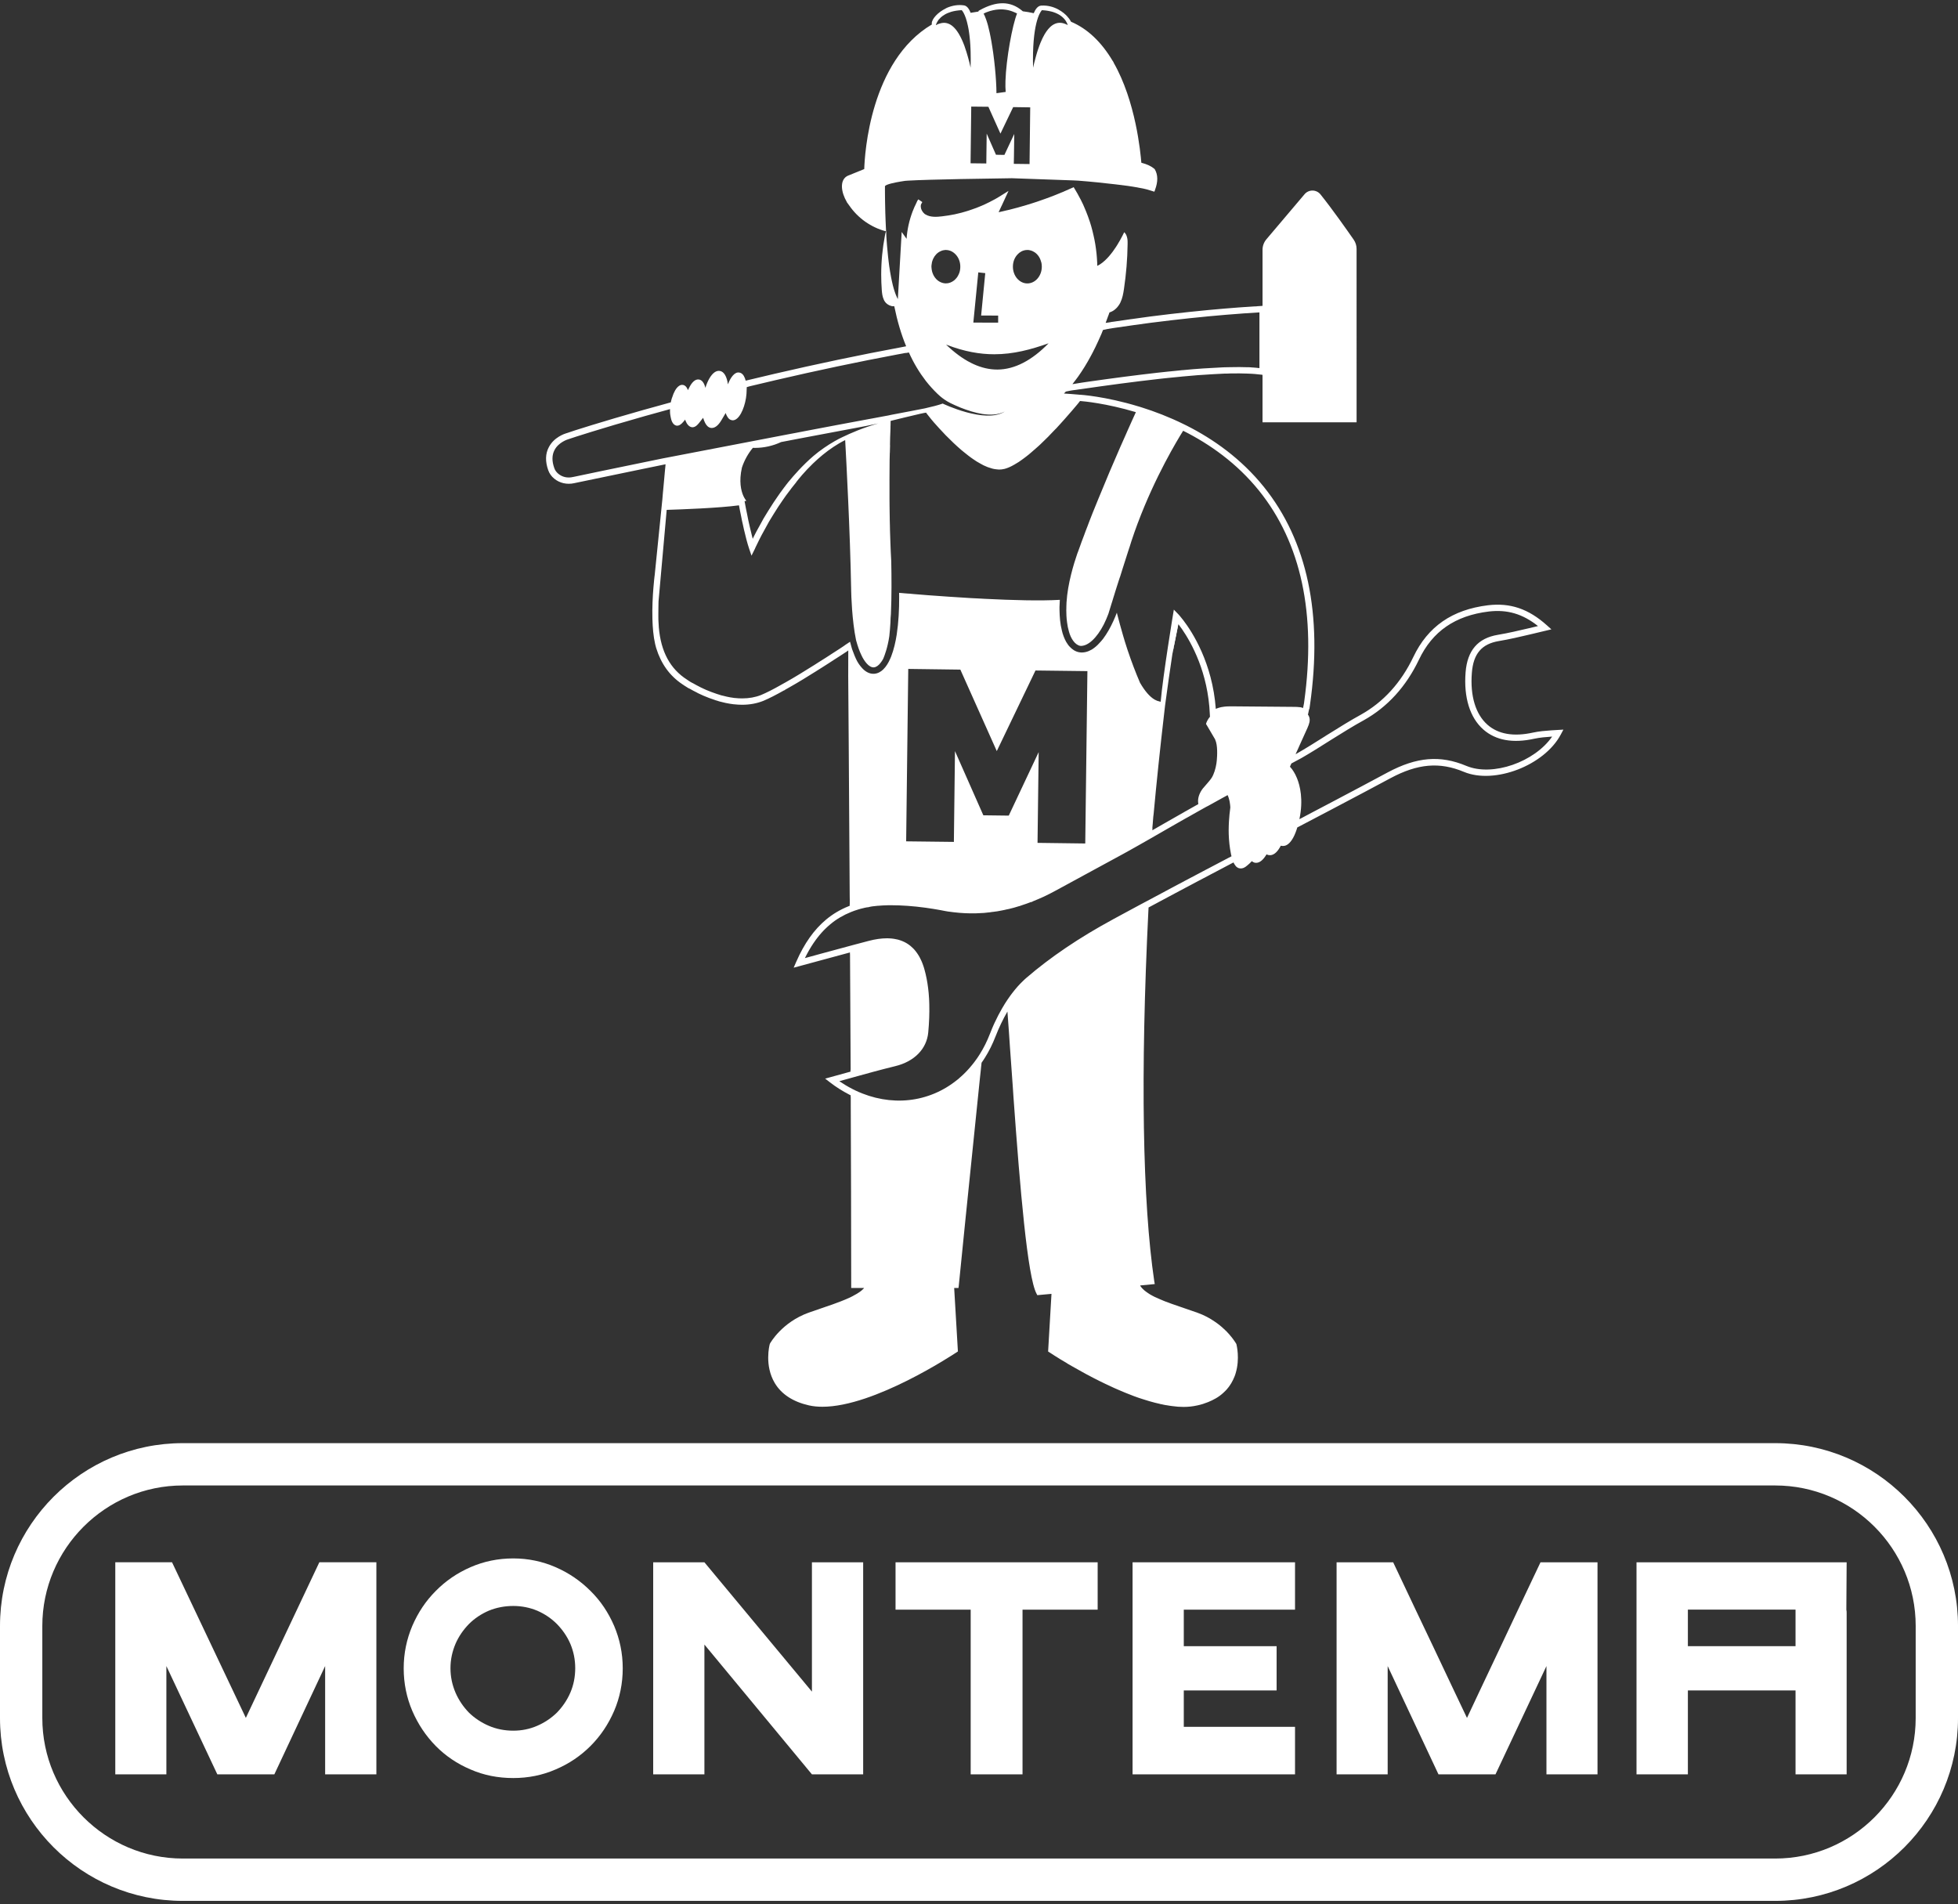 <?xml version="1.0" encoding="utf-8"?>
<!-- Generator: Adobe Illustrator 16.0.0, SVG Export Plug-In . SVG Version: 6.00 Build 0)  -->
<!DOCTYPE svg PUBLIC "-//W3C//DTD SVG 1.1//EN" "http://www.w3.org/Graphics/SVG/1.1/DTD/svg11.dtd">
<svg version="1.1" id="Vrstva_1" xmlns="http://www.w3.org/2000/svg" xmlns:xlink="http://www.w3.org/1999/xlink" x="0px" y="0px"
	 width="218px" height="212px" viewBox="0 0 218 212" enable-background="new 0 0 218 212" xml:space="preserve">
<rect x="0" y="0" width="218" height="212" fill="#333333" stroke="none"/>
<path fill="none" d="M118.072,2.542c-0.008-0.001-0.016-0.001-0.024-0.001"/>
<polyline fill="#FFFFFF" points="125.042,26.107 125.044,26.107 125.044,26.105 125.042,26.107 "/>
<polygon fill="#FFFFFF" points="125.039,26.111 125.039,26.111 125.039,26.112 "/>
<path fill="#FFFFFF" d="M99.821,32.995c0.002,0.006,0.005,0.012,0.008,0.018c0,0.002,0.002,0.004,0.004,0.006
	C99.829,33.01,99.824,33.002,99.821,32.995"/>
<rect x="109.833" y="14.879" fill="#FFFFFF" width="0.003" height="3.323"/>
<path fill="#FFFFFF" d="M128.576,18.856l-0.063-0.07c-0.328-0.279-0.813-0.508-1.438-0.668c-0.095-1.146-0.623-6.856-3.099-11.166
	l0.012-0.013l-0.084-0.134V6.797h-0.012c-1.262-2.125-2.815-3.603-4.647-4.377c-0.011-0.029-0.032-0.05-0.045-0.08
	c-0.097-0.188-0.246-0.377-0.425-0.57c-0.285-0.301-1.315-1.244-2.859-1.145c-0.4,0.027-0.65,0.451-0.824,0.844
	c-0.4-0.092-0.805-0.161-1.212-0.211l-0.118-0.097c-1.283-1.056-2.809-1.063-4.676-0.03l-0.146,0.085l0.008,0.069
	c-0.296,0.043-0.589,0.087-0.882,0.142c-0.198-0.524-0.454-0.794-0.755-0.831c-0.607-0.09-1.254,0.007-1.852,0.26l-0.164,0.08v0.007
	c-0.852,0.415-1.542,1.14-1.557,1.659c0,0.041,0.008,0.082,0.015,0.121c-6.867,4.064-7.479,14.412-7.53,16.1l-1.705,0.693
	c-0.045,0.016-0.09,0.032-0.129,0.05l-0.008,0.005c-0.042,0.02-0.082,0.045-0.121,0.069l-0.016,0.005v0.002
	c-0.74,0.494-0.615,1.724,0.04,2.844c0,0.004,0.003,0.012,0.003,0.02l0.044,0.063l0.206,0.283c0.492,0.717,1.098,1.328,1.798,1.824
	c0.705,0.489,1.489,0.866,2.321,1.074v-0.002c-0.01-0.168-0.018-0.338-0.027-0.502c-0.01-0.255-0.022-0.501-0.032-0.746
	c-0.011-0.231-0.018-0.463-0.024-0.681c0-0.018,0-0.03-0.003-0.05c-0.003-0.107-0.003-0.216-0.008-0.325
	c-0.013-0.425-0.02-0.817-0.024-1.165c-0.002-0.258-0.008-0.493-0.008-0.697c-0.002-0.182-0.002-0.34-0.002-0.469
	c0-0.258,0.002-0.402,0.002-0.402c0.169-0.211,1.12-0.4,1.716-0.499c0.167-0.027,0.306-0.055,0.388-0.062
	c0.029-0.008,0.049-0.008,0.064-0.008c0.012-0.008,0.02-0.008,0.02-0.008c0.119-0.012,0.23-0.02,0.345-0.027
	c2.389-0.145,9.498-0.24,11.21-0.264c0.232-0.007,0.371-0.007,0.379-0.007l6.914,0.246l0.468,0.024
	c1.442,0.111,2.925,0.266,4.228,0.42l0.154,0.021l0.389,0.045c0.043,0.006,0.094,0.01,0.139,0.018h0.018l0.002,0.006
	c0.051,0.004,0.1,0.01,0.146,0.014c0.05,0.006,0.1,0.014,0.146,0.021c0.101,0.01,0.19,0.024,0.291,0.037l0.052,0.007
	c0.019,0,0.035,0.003,0.053,0.008c0.158,0.025,0.314,0.05,0.478,0.074c0.124,0.021,0.253,0.043,0.382,0.064h0.008
	c0.016,0.006,0.027,0.006,0.045,0.008c0.035,0.008,0.071,0.01,0.108,0.018v0.005c0.442,0.075,0.806,0.149,1.065,0.222h0.002
	c0.006,0.002,0.013,0.004,0.018,0.007c0.008,0,0.016,0.003,0.025,0.007c0.055,0.016,0.104,0.027,0.146,0.045
	c0.011,0.003,0.021,0.006,0.029,0.008c0.146,0.047,0.351,0.111,0.565,0.176l0.067-0.174c0.007-0.014,0.007-0.02,0.007-0.02V21.14
	C128.941,20.231,128.93,19.469,128.576,18.856 M109.514,1.519V1.516c0.004,0,0.008-0.002,0.014-0.004
	c0.018-0.01,0.033-0.021,0.055-0.03c0.021-0.011,0.044-0.022,0.068-0.034c0.016-0.008,0.031-0.016,0.045-0.023
	c0.033-0.015,0.066-0.031,0.101-0.047c0.013,0,0.021-0.005,0.034-0.012c0.079-0.033,0.156-0.058,0.236-0.085
	c0.06-0.022,0.113-0.04,0.174-0.058c0.115-0.034,0.23-0.062,0.342-0.086h0.003c0.114-0.025,0.226-0.045,0.338-0.061h0.015
	c0.08-0.012,0.164-0.02,0.244-0.024c0.082-0.007,0.17-0.01,0.252-0.01c0.078,0,0.154,0.003,0.228,0.007
	c0.075,0.003,0.153,0.011,0.229,0.021c0.073,0.01,0.15,0.022,0.228,0.034c0.149,0.027,0.301,0.067,0.45,0.117
	c0.007,0.002,0.012,0.002,0.017,0.005c0.067,0.022,0.138,0.05,0.206,0.075v0.002c0.075,0.027,0.148,0.057,0.223,0.092
	c0.033,0.018,0.068,0.032,0.104,0.05c0.012,0.007,0.023,0.013,0.037,0.017c0.027,0.016,0.055,0.027,0.08,0.043
	c-0.521,1.283-1.213,5.027-1.291,7.512c-0.014,0.457-0.006,0.867,0.025,1.217l-1.027,0.14c-0.002-0.745-0.064-1.792-0.176-2.915
	c-0.006-0.052-0.014-0.102-0.019-0.151c0-0.013-0.003-0.022-0.003-0.034c-0.002-0.021-0.004-0.04-0.008-0.063V7.197
	c0-0.005-0.002-0.007-0.002-0.01V7.172c-0.01-0.08-0.021-0.162-0.026-0.241l-0.03-0.261c-0.002-0.021-0.005-0.042-0.008-0.064
	c0-0.01-0.002-0.018-0.002-0.025c-0.003-0.014-0.005-0.031-0.008-0.047c-0.012-0.111-0.027-0.223-0.042-0.335
	c-0.015-0.129-0.032-0.258-0.05-0.385c-0.008-0.04-0.014-0.079-0.019-0.119c-0.017-0.122-0.034-0.243-0.055-0.364
	c-0.002-0.021-0.005-0.043-0.007-0.063c-0.004-0.005-0.004-0.008-0.004-0.013c0-0.007-0.002-0.015-0.004-0.024
	c-0.002-0.03-0.008-0.06-0.014-0.09l-0.012-0.069c-0.008-0.052-0.016-0.106-0.025-0.156l-0.005-0.032
	c-0.007-0.053-0.019-0.104-0.024-0.154c-0.008-0.039-0.015-0.076-0.021-0.116c0-0.005,0-0.013-0.003-0.015V4.592
	c-0.002-0.018-0.005-0.031-0.007-0.049c-0.004-0.008-0.004-0.013-0.006-0.021V4.52c-0.008-0.037-0.012-0.076-0.021-0.116h-0.002
	c-0.013-0.069-0.024-0.139-0.036-0.206c0-0.008-0.004-0.015-0.004-0.021c-0.015-0.068-0.027-0.135-0.039-0.201
	c-0.003-0.008-0.006-0.014-0.006-0.021c-0.01-0.05-0.02-0.097-0.029-0.146v-0.01c-0.004-0.015-0.008-0.03-0.01-0.042
	c-0.005-0.02-0.008-0.037-0.013-0.058V3.696c0-0.002-0.003-0.007-0.003-0.012c-0.006-0.027-0.012-0.057-0.018-0.084
	c-0.06-0.275-0.125-0.539-0.188-0.785c-0.002-0.01-0.007-0.02-0.007-0.027h-0.004c0-0.008-0.002-0.012-0.002-0.02
	c-0.008-0.016-0.01-0.029-0.015-0.047c0-0.006-0.003-0.01-0.006-0.016c-0.007-0.029-0.015-0.055-0.021-0.084
	c-0.03-0.104-0.063-0.206-0.096-0.303c0-0.003-0.003-0.008-0.003-0.01c-0.002-0.008-0.005-0.013-0.005-0.021
	c-0.002-0.003-0.005-0.007-0.005-0.01c-0.021-0.06-0.039-0.114-0.06-0.169c-0.035-0.097-0.069-0.188-0.106-0.271
	c-0.008-0.022-0.015-0.042-0.024-0.06c-0.019-0.039-0.033-0.077-0.053-0.111c-0.018-0.037-0.033-0.072-0.055-0.107
	c-0.002-0.002-0.002-0.005-0.006-0.008c-0.004-0.012-0.012-0.021-0.02-0.034h0.004V1.519z M107.769,6.353
	c-0.102-0.368-0.206-0.713-0.318-1.022c-0.024-0.075-0.047-0.145-0.071-0.217c-0.191-0.514-0.39-0.948-0.604-1.306
	c-0.02-0.04-0.044-0.082-0.069-0.116c-0.095-0.149-0.189-0.289-0.285-0.405c-0.05-0.062-0.102-0.116-0.149-0.169
	c-0.032-0.037-0.067-0.072-0.102-0.102c-0.167-0.161-0.341-0.28-0.521-0.359c-0.069-0.03-0.144-0.058-0.216-0.075
	c-0.058-0.015-0.111-0.024-0.169-0.032c-0.055-0.008-0.114-0.01-0.169-0.01c-0.145,0-0.291,0.027-0.435,0.072
	c-0.052,0.015-0.106,0.031-0.159,0.049c-0.002,0-0.005,0.003-0.007,0.003c-0.008,0.003-0.015,0.005-0.022,0.007
	c-0.043,0.008-0.077,0.023-0.111,0.051c-0.037,0.015-0.078,0.034-0.115,0.055c-0.002,0.002-0.007,0.002-0.01,0.004
	c-0.002,0.003-0.005,0.003-0.008,0.006c0,0-0.002,0-0.002,0.002h-0.002c-0.006,0.002-0.008,0.006-0.01,0.008
	c-0.006,0.002-0.008,0.005-0.013,0.008V2.8c0.005-0.003,0.007-0.005,0.013-0.007l0.002-0.004h-0.002
	c-0.006,0.004-0.008,0.006-0.013,0.008c0-0.002,0.013-0.086,0.067-0.216h0.014V2.575c0.008-0.023,0.008-0.027,0.016-0.051
	c0.035-0.062,0.074-0.139,0.131-0.218c0.021-0.034,0.048-0.062,0.07-0.106c0.024-0.022,0.049-0.047,0.069-0.072
	c0.027-0.029,0.055-0.057,0.087-0.09c0.027-0.027,0.057-0.057,0.084-0.092c0.035-0.027,0.07-0.049,0.098-0.084
	c0,0,0.007-0.008,0.015-0.008c0.034-0.027,0.071-0.059,0.114-0.092c0.037-0.027,0.079-0.055,0.121-0.074
	c0.02-0.022,0.05-0.037,0.07-0.05c0.201-0.124,0.446-0.231,0.734-0.32c0.33-0.097,0.718-0.163,1.18-0.188
	c0,0,0.396,0.342,0.689,1.738c0.006,0.02,0.008,0.039,0.013,0.062c0.003,0.015,0.005,0.03,0.007,0.048
	c0.003,0.002,0.003,0.01,0.006,0.012c0.002,0.013,0.002,0.025,0.005,0.037c0.005,0.02,0.01,0.04,0.013,0.06
	c0.002,0.008,0.002,0.015,0.005,0.022c0.005,0.02,0.007,0.039,0.01,0.06c0.003,0.008,0.005,0.015,0.005,0.022v0.005
	c0.002,0.007,0.002,0.015,0.005,0.024v0.003l0.005,0.024v0.006c0.002,0.004,0.002,0.007,0.002,0.012c0,0.003,0,0.006,0.003,0.01
	c0.011,0.061,0.021,0.122,0.03,0.187c0,0.007,0.002,0.018,0.002,0.024c0.01,0.053,0.018,0.107,0.025,0.162
	c0.002,0.021,0.004,0.047,0.01,0.072c0,0.012,0.002,0.021,0.002,0.034c0.006,0.034,0.01,0.069,0.016,0.104
	c0.002,0.012,0.002,0.025,0.005,0.037v0.012c0.002,0.011,0.002,0.021,0.005,0.027c0,0.011,0.002,0.021,0.002,0.03
	c0,0.008,0.003,0.015,0.003,0.022v0.002c0.015,0.123,0.027,0.249,0.04,0.381c0.002,0.02,0.004,0.037,0.004,0.059
	c0.003,0,0.003,0.003,0.003,0.006c0.003,0.029,0.005,0.057,0.008,0.086c0.003,0.038,0.005,0.08,0.01,0.119v0.006
	c0.003,0.032,0.005,0.063,0.007,0.094v0.022c0.006,0.04,0.008,0.082,0.011,0.122v0.002c0.003,0.063,0.007,0.129,0.013,0.193
	c0.002,0.045,0.004,0.096,0.004,0.143c0.003,0.01,0.003,0.02,0.003,0.031l0.003,0.053c0,0.008,0.002,0.013,0.002,0.02v0.008
	c0.005,0.09,0.008,0.182,0.01,0.275c0.003,0.061,0.006,0.122,0.006,0.184c0.015,0.524,0.017,1.1,0,1.74
	c-0.051-0.208-0.092-0.412-0.143-0.607C107.868,6.725,107.821,6.534,107.769,6.353 M114.628,18.264l-1.752-0.021l0.002-0.219
	l0.005-0.233l0.004-0.245l0.002-0.043l0.036-2.59l-0.002,0.003v0.003l-0.063,0.134v0.003l-0.004,0.002l-0.102,0.217l-0.926,1.971
	l-0.938-0.016l-1.033-2.348l-0.043,3.318l-1.754-0.02l0.076-6.313l1.909,0.02L110.096,12l0.045,0.103l0.158,0.353l1.088,2.42
	l1.283-2.671l0.137-0.28l1.895,0.027L114.628,18.264z M118.797,2.749c-0.139-0.07-0.273-0.122-0.406-0.156
	c-0.004,0-0.009,0-0.011-0.004c-0.045-0.012-0.09-0.021-0.137-0.029c-0.009,0-0.015-0.002-0.022-0.002
	c-0.005,0-0.008-0.003-0.01-0.003h-0.005h-0.005c0,0-0.004,0-0.006-0.003h-0.008c-0.004-0.002-0.01-0.002-0.013-0.002h-0.005
	c-0.033-0.002-0.064-0.005-0.098-0.008c-0.01-0.002-0.018-0.002-0.023-0.002h-0.119c-0.011,0.002-0.021,0.002-0.029,0.002h-0.004
	c-0.002,0-0.002,0-0.004,0.003c-0.013,0-0.027,0.003-0.039,0.003h-0.008c-0.014,0.002-0.023,0.002-0.035,0.004
	c-0.021,0.003-0.045,0.008-0.066,0.011c-0.003,0.003-0.003,0.003-0.006,0.003c-0.002,0.002-0.004,0.002-0.008,0.002h-0.004h-0.006
	c0,0.002-0.003,0.002-0.003,0.002h-0.002c-0.03,0.006-0.058,0.01-0.087,0.02c-0.003,0-0.005,0.004-0.005,0.004
	c-0.04,0.007-0.074,0.02-0.112,0.037c-0.005,0.002-0.007,0.002-0.012,0.004h-0.003c-0.013,0.006-0.022,0.01-0.034,0.016
	c-0.008,0.002-0.016,0.005-0.021,0.008c-0.004,0.002-0.01,0.004-0.014,0.007c-0.003,0-0.003,0-0.006,0.003c0,0-0.003,0-0.005,0.002
	c-0.01,0.002-0.021,0.008-0.026,0.016c-0.009,0-0.016,0.002-0.024,0.01c-0.011,0.002-0.022,0.007-0.033,0.015
	c-0.024,0.013-0.049,0.027-0.076,0.044c-0.005,0-0.011,0.003-0.018,0.01c-0.009,0.003-0.011,0.008-0.019,0.011
	c-0.029,0.022-0.06,0.04-0.09,0.064c-0.005,0-0.005,0-0.007,0.003c-0.01,0.007-0.022,0.018-0.035,0.027
	c-0.002,0.004-0.01,0.007-0.015,0.012c-0.02,0.013-0.037,0.029-0.055,0.045c-0.035,0.027-0.067,0.06-0.103,0.092
	c-0.285,0.273-0.558,0.658-0.808,1.167c-0.016,0.027-0.026,0.06-0.045,0.092c-0.026,0.062-0.058,0.126-0.086,0.188
	c-0.09,0.189-0.17,0.393-0.252,0.611c0,0,0,0.002-0.002,0.004c0,0.003,0,0.006-0.002,0.008c0,0,0,0.003-0.004,0.006
	c-0.005,0.012-0.007,0.021-0.01,0.031c-0.002,0.008-0.005,0.013-0.005,0.018c-0.002,0.002-0.002,0.002-0.002,0.006
	c-0.022,0.057-0.043,0.116-0.063,0.176c-0.015,0.037-0.029,0.076-0.041,0.119c0,0.002-0.006,0.008-0.006,0.015
	c-0.013,0.038-0.021,0.072-0.037,0.112c-0.025,0.068-0.045,0.144-0.07,0.213c-0.004,0.01-0.006,0.018-0.006,0.027
	c-0.004,0.002-0.004,0.008-0.004,0.01c-0.023,0.084-0.049,0.169-0.076,0.256c-0.024,0.082-0.049,0.166-0.069,0.248
	c-0.052,0.187-0.104,0.381-0.153,0.576v0.008l-0.003,0.002c0,0.003-0.002,0.006-0.002,0.01c-0.003,0-0.003,0-0.003,0.003v0.005
	c0,0.008-0.003,0.016-0.005,0.022c-0.003,0.01-0.005,0.021-0.009,0.03v0.002c-0.002,0.016-0.006,0.027-0.01,0.043
	c-0.021,0.084-0.041,0.173-0.062,0.262c-0.021,0.08-0.037,0.162-0.056,0.244c-0.002,0.002-0.002,0.005-0.002,0.008
	c-0.129-4.844,0.757-6.145,0.951-6.373c0.026-0.021,0.033-0.035,0.033-0.035c0.08,0.002,0.159,0.01,0.236,0.018
	c0.077,0.004,0.148,0.01,0.219,0.021c0.082,0.011,0.164,0.023,0.24,0.037c0.061,0.008,0.113,0.021,0.167,0.033
	c0.042,0.008,0.084,0.018,0.121,0.027c0.04,0.008,0.073,0.018,0.112,0.027c0.041,0.012,0.088,0.024,0.129,0.035
	c0.111,0.037,0.216,0.071,0.313,0.113c0.393,0.164,0.665,0.367,0.864,0.568c0.397,0.402,0.472,0.787,0.472,0.787
	C118.857,2.783,118.824,2.762,118.797,2.749"/>
<polygon fill="#FFFFFF" points="104.339,2.581 104.282,2.581 104.339,2.608 "/>
<path fill="#FFFFFF" d="M123.518,36.592l0.004-0.003l0.019-0.003c0.024-0.002,0.047-0.007,0.076-0.01
	c0.011,0,0.018-0.002,0.026-0.002c-0.057,0.008-0.123,0.02-0.192,0.032C123.473,36.602,123.494,36.597,123.518,36.592
	 M123.209,36.639l0.152-0.02c-0.012,0.002-0.026,0.004-0.041,0.007c-0.037,0.008-0.074,0.015-0.117,0.021
	C123.203,36.644,123.209,36.644,123.209,36.639 M123.203,36.651l0.097-0.017l-0.097,0.021V36.651z M119.439,42.719
	c0.002-0.005,0.004-0.008,0.008-0.01c0.01-0.016,0.02-0.025,0.031-0.04c0.047-0.062,0.098-0.126,0.143-0.187
	c0.016-0.017,0.029-0.037,0.042-0.057c0.005-0.002,0.008-0.008,0.013-0.01c0.006-0.008,0.012-0.016,0.018-0.025
	c0.006-0.004,0.011-0.01,0.013-0.018c0.01-0.012,0.022-0.027,0.026-0.037c0.009-0.007,0.011-0.014,0.017-0.018
	c0.119-0.158,0.198-0.268,0.198-0.268c0.029-0.042,0.057-0.079,0.087-0.117c0.495-0.697,0.973-1.467,1.428-2.318
	c0.097-0.166,0.181-0.34,0.271-0.514v-0.008c0.093-0.176,0.18-0.35,0.269-0.533v-0.008c0.183-0.373,0.354-0.752,0.521-1.135
	c0.057-0.104,0.16-0.367,0.281-0.68l0.4-0.082l0.139-0.027l0.529-0.092l0.018-0.002c0.027-0.004,0.043-0.008,0.043-0.008
	c0.041-0.008,0.084-0.01,0.129-0.018c0.66-0.102,1.317-0.191,1.965-0.283l0.168-0.025c1.23-0.176,2.562-0.35,4.203-0.541
	c0.689-0.082,1.375-0.161,2.058-0.23c1.545-0.162,2.799-0.281,3.94-0.375l0.008,0.002l0.078-0.01c0.5-0.045,0.988-0.079,1.476-0.113
	l0.499-0.04c0.589-0.042,1.177-0.079,1.766-0.114v6.204c-0.072-0.007-0.154-0.018-0.232-0.024l-0.209-0.025h-0.043
	c-0.053,0-0.111-0.008-0.168-0.015l-0.125-0.005c-0.19-0.016-0.398-0.043-0.588-0.029c-0.523-0.021-1.143-0.025-1.89-0.006
	c-0.108,0.002-0.217,0.002-0.323,0.006c-0.105,0-0.213,0.004-0.326,0.007l-0.278,0.011c-0.179,0.012-0.354,0.017-0.534,0.031
	c-0.268,0.008-0.546,0.025-0.839,0.045l-0.042,0.005c-0.42,0.017-0.867,0.05-1.326,0.085l-0.533,0.041
	c-0.348,0.03-0.705,0.063-1.064,0.098l-0.09,0.002c-0.053,0.006-0.104,0.013-0.162,0.02c-0.342,0.03-0.688,0.068-1.043,0.105
	l-0.358,0.034c-0.233,0.022-0.47,0.05-0.713,0.077c-0.147,0.016-0.304,0.032-0.459,0.049c-2.397,0.273-4.985,0.609-7.699,0.998
	h-0.007c-0.225,0.033-0.452,0.068-0.68,0.1h-0.006l-0.455,0.074l-0.623,0.103C119.415,42.751,119.428,42.737,119.439,42.719
	 M73.796,51.036c-0.901,0.188-1.753,0.363-2.558,0.527c-3.091,0.635-5.782,1.191-7.197,1.494l-0.231,0.047
	c-0.652,0.152-1.216,0-1.65-0.357c-0.213-0.179-0.365-0.387-0.449-0.638c-0.275-0.774-0.266-1.447,0.029-2.004
	c0.455-0.874,1.453-1.179,1.566-1.214l0.064-0.02c0.375-0.132,3.479-1.145,8.39-2.535c0.528-0.148,1.083-0.303,1.658-0.459
	l0.827-0.229l0.357-0.102c-0.005,0.015-0.005,0.027-0.005,0.042c-0.011,0.245,0.005,0.509,0.06,0.765c0,0.01,0,0.018,0.002,0.027
	c0.008,0.049,0.018,0.1,0.033,0.145c0,0.007,0.002,0.014,0.002,0.017c0.092,0.449,0.295,0.782,0.628,0.847
	c0.027,0,0.055,0.005,0.077,0.005c0.168,0,0.335-0.085,0.494-0.238v0.005h0.002c0.006-0.008,0.095-0.1,0.187-0.201
	c0.092-0.099,0.187-0.209,0.193-0.248l0.028,0.069l0.031,0.077l0.003,0.012c0.139,0.363,0.397,0.644,0.655,0.686
	c0.035,0.008,0.069,0.016,0.097,0.016c0.231,0,0.447-0.135,0.641-0.363c0,0,0.003-0.002,0.01-0.012
	c0.015-0.016,0.035-0.04,0.065-0.074c0.012-0.018,0.026-0.035,0.044-0.055c0.104-0.132,0.276-0.346,0.433-0.552
	c0.064,0.216,0.156,0.42,0.203,0.521l0.012,0.022c0.014,0.029,0.023,0.047,0.023,0.047c0.156,0.303,0.369,0.492,0.623,0.534
	c0.034,0.007,0.069,0.007,0.104,0.007c0.326,0,0.641-0.228,0.926-0.635l0.006-0.003c0-0.003,0.002-0.007,0.008-0.015
	c0.012-0.02,0.041-0.063,0.074-0.119c0.02-0.027,0.037-0.055,0.059-0.09c0-0.005,0.006-0.008,0.008-0.012
	c0.122-0.199,0.303-0.5,0.467-0.793c0.05,0.143,0.095,0.254,0.095,0.254l0.007-0.002c0.13,0.297,0.316,0.504,0.584,0.548
	c0.029,0.008,0.064,0.015,0.097,0.015c0.7,0,1.278-1.246,1.478-2.477c0.049-0.324,0.076-0.627,0.076-0.939
	c0.008-0.089,0.01-0.176,0.01-0.266v-0.012l0.346-0.1c0.969-0.233,1.941-0.462,2.925-0.693c4.578-1.066,9.132-2.027,13.56-2.857
	l0.051-0.01l0.049-0.008l0.006-0.002c0.139-0.027,0.272-0.05,0.406-0.074c0.115-0.029,0.234-0.05,0.348-0.069
	c0.006,0.005,0.008,0.007,0.01,0.015l0.027-0.002l0.326-0.058c0.533,1.187,1.159,2.222,1.889,3.173
	c0.4,0.509,0.83,0.982,1.281,1.418l0.008,0.007c0.005,0.003,0.01,0.008,0.015,0.015c0.047,0.045,0.153,0.146,0.306,0.275
	c0.01,0.008,0.018,0.014,0.027,0.025c0.258,0.213,0.635,0.489,1.064,0.703c0.016,0.007,0.025,0.015,0.04,0.021
	c0.003,0,0.003,0.003,0.007,0.003c0.152,0.074,0.306,0.149,0.463,0.218c0.215,0.096,0.432,0.189,0.647,0.279
	c0.79,0.31,1.601,0.575,2.433,0.709c0.832,0.119,1.722,0.127,2.49-0.272c-2.152,1.402-6.906-0.887-6.906-0.887
	c-0.462,0.167-1.15,0.348-1.988,0.534l-1.687,0.328l-0.064,0.012l-2.03,0.387l-0.271,0.061h-0.008l-0.126,0.027v-0.003l-1.229,0.229
	c-0.01,0.003-0.02,0.005-0.031,0.007l-1.145,0.211c-2.046,0.381-4.455,0.83-6.818,1.284l-0.891,0.174
	c-0.291,0.055-0.584,0.112-0.877,0.164l-13.652,2.624L73.796,51.036z M82.946,55.545c-0.057-0.085-0.119-0.199-0.186-0.344
	c-0.251-0.57-0.504-1.601-0.156-3.141c0.266-0.804,0.682-1.557,1.219-2.201c0.084,0.007,0.161,0.007,0.229,0.007
	c1.003,0,2.004-0.224,2.909-0.647l0.005-0.003l0.951-0.181l0.072-0.016c0.268-0.047,0.541-0.1,0.809-0.154l0.892-0.17
	c2.319-0.445,4.685-0.887,6.706-1.262l0.008-0.002l1.375-0.286c-1.653,0.46-3.081,1.085-3.963,1.512
	c-0.26,0.116-0.57,0.278-0.906,0.472c-0.015,0.008-0.021,0.013-0.021,0.013c-0.363,0.208-0.758,0.454-1.152,0.729
	c-0.396,0.273-0.797,0.576-1.17,0.896c-1.209,1.035-2.229,2.215-2.745,2.846h-0.005c-0.114,0.137-0.229,0.283-0.325,0.414
	c-0.003,0.005-0.008,0.01-0.011,0.013c-0.012,0.017-0.02,0.026-0.021,0.032c-0.02,0.027-0.037,0.053-0.055,0.076l-0.09,0.112
	c-0.045,0.06-0.092,0.119-0.124,0.169c-0.044,0.057-0.085,0.111-0.126,0.169L86.993,54.7c-0.043,0.05-0.087,0.104-0.119,0.156
	c-0.117,0.167-0.236,0.331-0.34,0.491c-0.14,0.194-0.276,0.398-0.408,0.6l-0.066,0.102c-0.187,0.285-0.373,0.572-0.544,0.855
	c-0.106,0.17-0.216,0.344-0.317,0.52l-0.182,0.298c-0.188,0.333-0.38,0.683-0.559,1.019c-0.174,0.31-0.346,0.625-0.504,0.947
	c-0.053,0.102-0.102,0.201-0.148,0.299c-0.006-0.016-0.008-0.033-0.013-0.051c-0.018-0.076-0.04-0.163-0.065-0.25l-0.218-0.901
	c-0.048-0.193-0.089-0.39-0.134-0.589l-0.077-0.35c-0.027-0.151-0.058-0.303-0.089-0.454l-0.061-0.301
	c-0.035-0.153-0.062-0.306-0.094-0.456l-0.037-0.197c-0.035-0.19-0.07-0.382-0.109-0.578c-0.003-0.018-0.008-0.031-0.008-0.057
	c0.072-0.016,0.139-0.029,0.199-0.045C83.099,55.758,83.034,55.689,82.946,55.545 M82.639,55.85l-0.034,0.008v-0.003
	C82.616,55.852,82.629,55.852,82.639,55.85 M137.111,95.337l-0.315,0.163c-0.528,0.281-1.087,0.574-1.668,0.877
	c-0.206,0.104-0.417,0.221-0.631,0.333l-0.206,0.104c-0.094,0.052-0.191,0.102-0.288,0.154c-0.192,0.104-0.396,0.208-0.596,0.316
	c-0.103,0.053-0.206,0.107-0.308,0.162c-0.389,0.206-0.779,0.412-1.183,0.623l-1.403,0.747c-0.908,0.484-1.836,0.981-2.771,1.482
	c-0.138,0.069-0.278,0.146-0.407,0.214h-0.002c-0.031,0.018-0.059,0.035-0.09,0.052c-0.027,0.015-0.055,0.032-0.084,0.042
	l-0.032,0.018h-0.003c-0.52,0.281-1.035,0.559-1.547,0.834c-0.536,0.288-1.069,0.576-1.605,0.867l-0.104,0.059
	c-3.689,1.999-6.922,4.183-9.6,6.492c-0.06,0.054-0.119,0.104-0.179,0.16c-0.045,0.041-0.089,0.084-0.134,0.127
	c-0.064,0.062-0.129,0.123-0.193,0.188c-0.064,0.063-0.13,0.129-0.193,0.196c-0.077,0.078-0.151,0.16-0.229,0.244
	c-0.226,0.254-0.448,0.524-0.668,0.813c-0.073,0.094-0.146,0.192-0.218,0.293c-0.096,0.135-0.191,0.271-0.285,0.41
	c-0.095,0.139-0.189,0.282-0.281,0.43l-0.02,0.031c-0.014,0.02-0.025,0.037-0.035,0.061c-0.007,0.01-0.016,0.02-0.018,0.029
	c-0.006,0.008-0.008,0.012-0.008,0.016c-0.076,0.125-0.154,0.252-0.229,0.379c-0.148,0.258-0.293,0.52-0.432,0.787
	c-0.141,0.268-0.273,0.541-0.402,0.82c-0.048,0.104-0.096,0.207-0.143,0.313c-0.047,0.104-0.092,0.212-0.137,0.318
	c-0.089,0.213-0.179,0.43-0.261,0.646c-0.308,0.793-0.683,1.547-1.122,2.242c-0.166,0.27-0.357,0.547-0.574,0.832l-0.01,0.016
	l-0.024,0.031c-0.007,0.01-0.015,0.02-0.024,0.027l-0.027,0.035c-0.06,0.08-0.122,0.156-0.184,0.234
	c-0.058,0.069-0.115,0.141-0.177,0.211c-0.005,0.01-0.013,0.02-0.022,0.026c-0.045,0.056-0.092,0.106-0.137,0.16
	c-0.064,0.071-0.129,0.146-0.195,0.215c-0.085,0.088-0.17,0.179-0.256,0.267c-0.104,0.104-0.211,0.205-0.318,0.307
	c-0.109,0.1-0.219,0.197-0.33,0.293l-0.066,0.064c-0.053,0.041-0.102,0.078-0.146,0.116c-3.195,2.593-7.429,3.041-11.324,1.209
	c-0.129-0.063-0.256-0.125-0.385-0.192c-0.502-0.258-0.98-0.545-1.433-0.854l1.711-0.476c1.318-0.366,2.878-0.799,4.496-1.194
	c2.146-0.515,3.525-1.922,3.694-3.767c0.102-1.098,0.139-2.116,0.117-3.069c0-0.088-0.003-0.172-0.008-0.256v-0.022
	c-0.003-0.085-0.006-0.169-0.01-0.253c-0.003-0.022-0.003-0.045-0.006-0.067c-0.002-0.045-0.004-0.088-0.004-0.131
	c-0.003-0.013-0.003-0.027-0.003-0.039c-0.003-0.008-0.003-0.017-0.003-0.023c-0.007-0.137-0.018-0.273-0.029-0.406
	c-0.003-0.043-0.008-0.082-0.01-0.123c-0.067-0.734-0.177-1.424-0.328-2.074c-0.022-0.092-0.045-0.184-0.069-0.274
	c-0.018-0.076-0.038-0.146-0.058-0.22c-0.024-0.092-0.052-0.182-0.076-0.268c-0.027-0.09-0.058-0.174-0.088-0.26
	c-0.029-0.084-0.059-0.166-0.092-0.248c-0.031-0.078-0.064-0.158-0.099-0.236c-0.058-0.123-0.114-0.242-0.174-0.357
	c-0.022-0.041-0.045-0.086-0.069-0.125c-0.025-0.043-0.05-0.082-0.072-0.123c-0.1-0.16-0.203-0.313-0.315-0.454
	c-0.055-0.069-0.112-0.14-0.171-0.204c-0.027-0.027-0.053-0.057-0.08-0.084c-0.015-0.015-0.027-0.029-0.042-0.042
	c-0.092-0.092-0.187-0.179-0.285-0.261c-0.05-0.039-0.1-0.08-0.151-0.117c-0.058-0.041-0.117-0.084-0.174-0.121
	c-0.037-0.022-0.072-0.045-0.109-0.066c-0.045-0.027-0.092-0.053-0.139-0.078c-0.035-0.02-0.07-0.037-0.104-0.055
	c-0.075-0.037-0.151-0.071-0.231-0.104c-0.047-0.02-0.094-0.04-0.144-0.055c-0.03-0.013-0.062-0.022-0.092-0.032
	c-0.063-0.022-0.124-0.042-0.188-0.06c-0.043-0.013-0.085-0.022-0.129-0.033c-0.112-0.029-0.229-0.051-0.346-0.068
	c-0.055-0.01-0.109-0.018-0.166-0.025c-0.055-0.008-0.109-0.012-0.167-0.018c-0.074-0.008-0.151-0.012-0.23-0.015
	c-0.013-0.003-0.022-0.003-0.034-0.003c-0.035,0-0.075-0.002-0.112-0.002c-0.037-0.002-0.075-0.002-0.112-0.002
	c-0.62,0-1.301,0.096-2.043,0.293c-0.563,0.141-1.137,0.295-1.7,0.449l-3.655,0.988c-0.406,0.109-0.816,0.221-1.23,0.338
	c-0.169,0.045-0.336,0.088-0.502,0.137c0.053-0.109,0.104-0.215,0.159-0.318c0.044-0.084,0.089-0.17,0.132-0.25
	c0.055-0.104,0.111-0.202,0.166-0.298c0.158-0.275,0.322-0.539,0.491-0.789c0.087-0.13,0.177-0.256,0.266-0.378
	c0.063-0.087,0.127-0.171,0.194-0.256c0.062-0.082,0.126-0.161,0.19-0.238c0.079-0.097,0.161-0.19,0.243-0.283
	c0.077-0.087,0.156-0.174,0.238-0.259c0.035-0.037,0.07-0.074,0.107-0.108c0.037-0.037,0.074-0.075,0.111-0.109
	c0.084-0.085,0.174-0.169,0.264-0.248c0.089-0.082,0.178-0.159,0.271-0.235c0.675-0.566,1.452-1.021,2.302-1.361
	c0.119-0.05,0.235-0.092,0.357-0.137c0.146-0.055,0.297-0.102,0.454-0.148c0.087-0.027,0.176-0.053,0.278-0.08
	c0.111-0.027,0.218-0.057,0.352-0.086l0.082-0.021c0.092-0.015,0.174-0.037,0.266-0.052l0.177-0.013l0.018-0.022l0.169-0.027v-0.008
	c0.062-0.015,0.141-0.024,0.246-0.039l0.578-0.063c0.02,0,0.042,0,0.094-0.002c0.055-0.006,0.109-0.01,0.166-0.013
	c0.013,0,0.023-0.003,0.035-0.003c0.087-0.007,0.174-0.012,0.264-0.018c0.059-0.002,0.119-0.004,0.178-0.007
	c0.115-0.005,0.231-0.01,0.351-0.013c0.119-0.002,0.241-0.002,0.365-0.004c1.196,0,2.503,0.092,3.873,0.279
	c0.3,0.043,0.586,0.085,0.858,0.129c0.09,0.016,0.18,0.03,0.269,0.045c0.179,0.03,0.354,0.061,0.528,0.092
	c0.174,0.033,0.346,0.064,0.517,0.1l0.021,0.002c0.02,0.006,0.031,0.008,0.055,0.011c0.071,0.015,0.148,0.03,0.229,0.04l0.66,0.084
	c0.842,0.102,1.67,0.139,2.47,0.119l0.433-0.021c0.327-0.006,0.63-0.031,0.89-0.07c0.08-0.005,0.156-0.012,0.232-0.022
	c0.02-0.003,0.038-0.005,0.059-0.01c0.037-0.005,0.074-0.01,0.109-0.018c0.071-0.007,0.145-0.015,0.213-0.024l0.217-0.03
	l0.199-0.026c0.096-0.016,0.19-0.033,0.282-0.051c0.095-0.018,0.187-0.034,0.277-0.052c0.092-0.017,0.182-0.037,0.269-0.055
	c0.088-0.02,0.172-0.037,0.254-0.06l0.192-0.037l0.04-0.008c0.41-0.096,0.764-0.195,1.104-0.305c0.066-0.013,0.133-0.03,0.178-0.053
	l0.18-0.063c0.311-0.1,0.655-0.219,1.021-0.36h0.095l0.052-0.053l0.023-0.009c0.349-0.145,0.709-0.291,1.063-0.454
	c0.062-0.023,0.117-0.048,0.164-0.07c0.515-0.246,0.935-0.462,1.315-0.67l7.564-4.111c0.084-0.047,0.172-0.094,0.256-0.142
	c0.022-0.013,0.043-0.024,0.064-0.035c0.23-0.132,0.464-0.261,0.697-0.39l0.689-0.387l0.004-0.003l1.153-0.655l0.166-0.095
	l0.079-0.044l0.143-0.082l0.002-0.003l0.254-0.146l0.604-0.347l0.771-0.443c0.354-0.203,0.713-0.409,1.072-0.615
	c0.293-0.169,0.586-0.335,0.876-0.499c0.063-0.037,0.13-0.071,0.193-0.109c0.019-0.007,0.03-0.017,0.045-0.024l0.013-0.006
	l0.037-0.021l0.053-0.027l0.229-0.129c0.127-0.072,0.254-0.145,0.38-0.217c0.254-0.144,0.507-0.287,0.763-0.43
	c0.233-0.129,0.469-0.263,0.702-0.392c0.04-0.015,0.07-0.03,0.104-0.05l0.039-0.018c0.258-0.144,0.52-0.29,0.779-0.432
	c0.262-0.146,0.521-0.291,0.779-0.432l0.338-0.184l0.307-0.17h0.002c0.006,0.014,0.013,0.027,0.018,0.041
	c0.008,0.014,0.013,0.027,0.018,0.041c0.021,0.048,0.037,0.095,0.055,0.143v0.002c0.002,0.002,0.002,0.008,0.006,0.01
	c0.008,0.016,0.01,0.029,0.015,0.045c0.027,0.084,0.054,0.172,0.074,0.26c0.017,0.068,0.03,0.137,0.045,0.207
	c0.021,0.104,0.035,0.209,0.045,0.313c0.009,0.053,0.013,0.104,0.015,0.156c0.006,0.053,0.008,0.104,0.01,0.156
	c-0.002,0.016-0.002,0.027-0.004,0.043c-0.069,0.504-0.116,1-0.145,1.479c-0.005,0.062-0.008,0.126-0.01,0.19
	c-0.003,0.03-0.006,0.063-0.006,0.096c0,0.029,0,0.062-0.002,0.094c-0.002,0.037-0.002,0.074-0.006,0.114
	c0,0.037-0.002,0.074-0.002,0.114c-0.006,0.131-0.008,0.263-0.008,0.396c0,0.293,0.008,0.586,0.027,0.874
	c0.002,0.052,0.005,0.106,0.01,0.159c0.006,0.055,0.01,0.106,0.016,0.161c0.008,0.111,0.018,0.224,0.029,0.335
	c0.021,0.191,0.047,0.385,0.077,0.578c0.029,0.191,0.062,0.383,0.103,0.574c0,0,0,0.002,0.002,0.007c0,0,0,0.003,0.002,0.003
	c0.002,0.01,0.002,0.024,0.006,0.042c0,0.007,0.003,0.015,0.005,0.024c0.002,0.009,0.005,0.02,0.008,0.03
	c0.002,0.003,0.002,0.005,0.002,0.007c0.003,0,0.003,0.003,0.003,0.003c0,0.003,0.002,0.005,0.002,0.01
	c0.004,0.021,0.01,0.05,0.018,0.077c0,0.005,0,0.01,0.004,0.016c0,0.002,0.002,0.004,0.002,0.004v0.005H137.111z M112.314,90.807
	l-2.831-0.035l-3.158-7.148l-0.122,10.109l-5.313-0.062l0.233-19.196l5.8,0.077l4.057,9.071l4.309-8.973l5.781,0.07l-0.24,19.19
	l-5.313-0.069l0.127-10.104L112.314,90.807z M131.189,69.485l-0.002-0.005c0.002,0,0.002,0,0.008,0.003
	c0.105,0.137,0.226,0.303,0.353,0.488l0.019,0.021l0.02,0.027c1.096,1.589,2.917,4.884,3.113,9.496l0.015,0.288
	c-0.042,0.047-0.082,0.094-0.114,0.142c-0.023,0.034-0.049,0.064-0.068,0.097c-0.051,0.072-0.092,0.146-0.121,0.211
	c-0.021,0.037-0.04,0.074-0.053,0.109c-0.029,0.064-0.051,0.121-0.064,0.164c-0.002,0.027-0.01,0.049-0.012,0.063
	c-0.006,0.01-0.006,0.017-0.006,0.017l0.119,0.191l0.821,1.399c0.015,0.018,0.024,0.038,0.035,0.058l0.044,0.077v0.018
	c0.293,0.618,0.229,1.775,0.178,2.338c-0.007,0.01-0.007,0.021-0.007,0.033c0,0.02-0.002,0.045-0.007,0.072
	c-0.018,0.141-0.027,0.225-0.027,0.225c-0.084,0.566-0.287,1.197-0.519,1.567c-0.164,0.253-0.365,0.477-0.573,0.718
	c-0.146,0.161-0.285,0.322-0.423,0.491c-0.338,0.444-0.526,0.931-0.528,1.386c0,0,0,0.055,0.008,0.148
	c0.002,0.053,0.01,0.117,0.018,0.186c0,0.006,0,0.011,0.003,0.016c-0.043,0.02-0.079,0.042-0.122,0.066
	c-0.275,0.154-0.551,0.309-0.828,0.465l-0.064,0.035l-0.258,0.148L132,90.323l-0.117,0.066c-0.002,0.006-0.01,0.006-0.015,0.008
	c-0.003,0.002-0.009,0.005-0.013,0.008c-0.01,0.007-0.022,0.012-0.033,0.018c-0.01,0.007-0.023,0.014-0.033,0.02v0.002l0.037-0.02
	l0.002,0.005l-0.037,0.02l-0.002-0.005c-0.003,0.002-0.005,0.005-0.012,0.008l-0.01,0.005c-0.002,0-0.004,0.003-0.006,0.003
	c-0.714,0.398-1.437,0.814-2.134,1.216L128.3,92.44c0.005-0.082,0.013-0.159,0.015-0.234l-0.01,0.008h-0.008
	c0.018-0.191,0.035-0.387,0.053-0.586c0.002-0.002,0.002-0.008,0-0.012c0.002-0.018,0.002-0.035,0.002-0.051
	c0.041-0.521,0.069-0.868,0.092-0.955v-0.005c0.324-3.506,0.716-7.274,1.178-11.234c0.003-0.021,0.005-0.037,0.005-0.05
	c0.003-0.01,0.003-0.018,0.003-0.021c0.002-0.011,0.002-0.016,0.002-0.016v-0.005c0.025-0.206,0.051-0.415,0.072-0.62l0.008-0.078
	c0.277-2.021,0.555-4.068,0.816-5.744c0-0.01,0.008-0.035,0.013-0.074c0,0,0-0.008,0.002-0.021c0-0.005,0.003-0.01,0.003-0.015
	l0.646-3.237L131.189,69.485z M137.361,78.643c-0.245-0.004-0.527-0.007-0.813,0.011l-0.243,0.024
	c-0.095,0.01-0.191,0.025-0.277,0.043l-0.051,0.007c-0.174,0.038-0.345,0.087-0.496,0.146c-0.039,0.015-0.076,0.03-0.117,0.05
	c-0.371-5.111-2.633-8.585-3.618-9.869c-0.323-0.427-0.539-0.652-0.548-0.662l-0.506-0.523v0.007l-0.002,0.013
	c-0.061,0.367-1.199,7.219-1.463,10.243c-0.039-0.007-0.072-0.021-0.105-0.03c-0.182-0.031-0.359-0.096-0.539-0.198
	c-0.021-0.013-0.032-0.017-0.037-0.022h-0.003c-0.538-0.317-1.082-0.945-1.616-1.871c-0.494-1.143-0.955-2.359-1.38-3.628
	c-0.022-0.067-0.048-0.136-0.067-0.204c-0.156-0.477-0.308-0.963-0.449-1.454c-0.121-0.409-0.24-0.824-0.35-1.241
	c-0.104-0.375-0.203-0.75-0.301-1.133c-0.005-0.012-0.008-0.031-0.01-0.045c-0.006-0.014-0.006-0.024-0.008-0.034
	c-0.002-0.013-0.008-0.022-0.008-0.03c-0.002-0.01-0.002-0.018-0.002-0.024l-0.006-0.005c-0.104,0.281-0.216,0.554-0.34,0.822v0.007
	c-0.023,0.042-0.035,0.093-0.063,0.134c-0.313,0.691-0.682,1.349-1.146,1.972l-0.008,0.005c-0.063,0.084-0.135,0.169-0.204,0.246
	c-0.229,0.264-0.474,0.521-0.771,0.74c-0.076,0.057-0.16,0.111-0.242,0.168c-0.404,0.241-0.924,0.41-1.445,0.306
	c-0.414-0.077-0.757-0.32-1.018-0.601l-0.006-0.006c-0.076-0.071-0.142-0.156-0.195-0.232c-0.293-0.391-0.459-0.824-0.596-1.249
	c-0.035-0.104-0.056-0.216-0.084-0.323c-0.194-0.752-0.25-1.52-0.265-2.273c-0.008-0.23,0-0.47,0.015-0.701
	c0-0.143,0.006-0.297,0.021-0.446c-2.173,0.127-5.264,0.042-8.342-0.112c-0.154-0.012-0.293-0.012-0.444-0.026
	c-0.375-0.021-0.742-0.035-1.105-0.055c-0.866-0.05-1.713-0.106-2.529-0.161c-0.233-0.016-0.472-0.03-0.693-0.05
	c-0.575-0.04-1.117-0.082-1.643-0.116c-0.209-0.021-0.405-0.035-0.611-0.051c-0.298-0.027-0.584-0.047-0.866-0.068
	c-0.182-0.016-0.354-0.027-0.529-0.051h-0.084c-0.021,0-0.04-0.007-0.055-0.007h-0.021c-0.123-0.005-0.232-0.013-0.345-0.027
	c-0.139-0.013-0.271-0.021-0.397-0.035h-0.042c-0.069-0.007-0.129-0.013-0.19-0.02c0,0.132,0.007,0.266,0.007,0.401v0.058
	c0.005,1.397-0.064,2.801-0.272,4.19c-0.132,0.824-0.313,1.648-0.623,2.451c-0.167,0.396-0.348,0.797-0.641,1.164
	c-0.07,0.084-0.149,0.169-0.234,0.261c-0.256,0.251-0.598,0.462-1.032,0.489c-0.571,0.027-1.028-0.309-1.325-0.639
	c-0.109-0.121-0.215-0.245-0.304-0.375l-0.055-0.074c-0.06-0.086-0.126-0.195-0.193-0.314c-0.198-0.375-0.392-0.869-0.549-1.307
	c-0.005-0.01-0.007-0.024-0.015-0.042c-0.008-0.024-0.018-0.058-0.027-0.095c-0.005-0.018-0.008-0.034-0.016-0.055
	c-0.027-0.094-0.062-0.213-0.094-0.338c-0.02-0.074-0.042-0.15-0.06-0.225c-0.01-0.035-0.021-0.07-0.03-0.103l-0.171,0.114
	l-0.19,0.127l-0.164,0.106v0.003l-0.201,0.144c-0.169,0.106-0.338,0.219-0.504,0.333l-0.17,0.109
	c-0.223,0.144-0.443,0.287-0.685,0.441l-0.149,0.098l-0.024,0.017l-0.472,0.304c-0.246,0.158-0.489,0.313-0.732,0.461
	c-0.176,0.109-0.35,0.221-0.523,0.336l-0.172,0.105c-0.849,0.535-1.956,1.223-2.972,1.793c-0.166,0.102-0.337,0.196-0.509,0.283
	l-0.097,0.055l-0.008,0.005c-0.807,0.46-1.574,0.847-2.155,1.09c-0.633,0.253-1.34,0.382-2.095,0.382
	c-0.293,0-0.559-0.012-0.812-0.044l-0.072-0.003c-0.095-0.015-0.196-0.024-0.303-0.047l-0.145-0.02
	c-0.111-0.018-0.226-0.043-0.338-0.067l-0.037-0.007c-0.131-0.027-0.266-0.061-0.407-0.1c-0.161-0.03-0.325-0.074-0.474-0.132
	c-0.043-0.015-0.082-0.024-0.125-0.037c-0.059-0.021-0.119-0.038-0.203-0.067c-0.328-0.106-0.676-0.24-1.102-0.417
	c-0.103-0.048-0.199-0.095-0.273-0.124c-0.027-0.016-0.055-0.027-0.08-0.037c-0.024-0.013-0.045-0.022-0.062-0.032L78.17,76.6
	c-0.085-0.031-0.169-0.074-0.272-0.133c-0.246-0.125-0.487-0.249-0.729-0.391c-0.027-0.015-0.055-0.027-0.079-0.039
	c-0.024-0.011-0.044-0.021-0.062-0.03l-0.104-0.06c-0.022-0.016-0.042-0.025-0.048-0.025c-0.082-0.052-0.15-0.1-0.208-0.134
	l-0.164-0.112c-1.89-1.201-2.922-3.123-3.153-5.834c0-0.015,0-0.045-0.004-0.078V69.76c-0.016-0.184-0.027-0.365-0.033-0.551
	l-0.012-0.273c-0.003-0.161-0.003-0.33-0.003-0.484l0.007-0.732c0.004-0.158,0.008-0.337,0.008-0.528
	c0-0.077,0.003-0.153,0.006-0.245l0.908-10.18c1.589-0.049,5.816-0.203,8.047-0.506c0.021,0.102,0.037,0.203,0.059,0.313
	l0.037,0.199c0.033,0.15,0.064,0.313,0.095,0.463l0.06,0.299c0.032,0.146,0.063,0.293,0.09,0.454l0.082,0.357
	c0.039,0.201,0.086,0.399,0.131,0.601l0.227,0.924c0.021,0.074,0.042,0.151,0.059,0.233c0.098,0.364,0.188,0.681,0.286,0.966
	l0.269,0.795l0.372-0.748c0.042-0.082,0.062-0.134,0.071-0.166c0.152-0.315,0.309-0.633,0.46-0.941
	c0.156-0.313,0.325-0.623,0.497-0.931c0.181-0.335,0.364-0.681,0.546-0.995l0.177-0.293c0.102-0.172,0.205-0.34,0.313-0.512
	c0.176-0.285,0.352-0.566,0.533-0.842l0.067-0.1c0.126-0.195,0.261-0.392,0.399-0.59c0.107-0.162,0.224-0.328,0.338-0.484
	l0.025-0.033c0.012-0.027,0.041-0.057,0.057-0.082l0.106-0.139c0.038-0.049,0.072-0.097,0.122-0.164
	c0.037-0.055,0.074-0.102,0.113-0.15l0.085-0.109c0.106-0.149,0.253-0.344,0.407-0.529c0.042-0.055,0.087-0.109,0.131-0.164v-0.002
	c0.043-0.05,0.082-0.1,0.123-0.149l0.039-0.044l-0.015-0.003c0.282-0.368,0.95-1.196,1.899-2.11h0.002
	c0.641-0.615,1.408-1.269,2.27-1.838c0.409-0.272,0.842-0.528,1.293-0.749l0.01,0.184l0.006,0.116
	c0.052,0.961,0.186,3.387,0.317,6.4c0.137,3.015,0.271,6.619,0.333,9.938v0.013v0.079c0.012,0.521,0.084,3.319,0.543,5.532
	c0.016,0.055,0.021,0.104,0.043,0.153c0.146,0.528,0.32,1.046,0.553,1.526c0.159,0.351,0.363,0.671,0.599,0.937
	c0.233,0.269,0.526,0.439,0.777,0.425c0.251-0.008,0.531-0.207,0.739-0.479c0.119-0.142,0.211-0.296,0.309-0.464V73.35
	c0.012-0.024,0.024-0.055,0.037-0.076c0.111-0.269,0.459-1.16,0.648-2.441c0.052-0.48,0.094-0.99,0.126-1.512
	c0.005-0.35,0.022-0.665,0.052-0.947c0.088-1.996,0.075-4.132,0.037-5.896c-0.021-0.348-0.034-0.705-0.055-1.061
	c-0.014-0.359-0.029-0.718-0.041-1.07c-0.016-0.43-0.03-0.852-0.043-1.269c-0.008-0.174-0.01-0.345-0.01-0.521
	c0-0.003-0.005-0.01-0.005-0.01h0.005c-0.008-0.229-0.012-0.46-0.018-0.685v-0.077c-0.015-0.472-0.015-0.944-0.021-1.401
	c0-0.232-0.006-0.456-0.006-0.685c-0.008-1.646,0-3.178,0.013-4.469c0.007-0.211,0.015-0.407,0.015-0.606
	c0.006-0.076,0.006-0.146,0.006-0.225h0.007v-0.063c0-0.273,0.007-0.52,0.022-0.768V49.56H99.09v-0.007
	c0.008-0.61,0.02-1.125,0.043-1.513l0.007-0.232c0-0.057,0.005-0.111,0.005-0.162V47.5c0.006-0.059,0.006-0.111,0.008-0.153v-0.015
	l0.008-0.467l0.064-0.02c0.002,0,0.007,0,0.01-0.003l0.018-0.003l0.004-0.002c0.048-0.013,0.112-0.027,0.189-0.047
	c0.045-0.011,0.097-0.023,0.154-0.038c0.066-0.015,0.139-0.034,0.218-0.052c0.06-0.016,0.122-0.029,0.187-0.047
	c0.008-0.003,0.018-0.006,0.024-0.006c0.072-0.018,0.146-0.037,0.226-0.055c0.051-0.012,0.105-0.024,0.156-0.037
	c0.078-0.02,0.16-0.039,0.239-0.059c0.102-0.025,0.206-0.051,0.313-0.075c0.095-0.022,0.188-0.044,0.283-0.067
	c0.097-0.024,0.193-0.047,0.29-0.068c0.085-0.021,0.17-0.041,0.254-0.061c0.111-0.027,0.223-0.052,0.327-0.076
	c0.065-0.016,0.13-0.03,0.188-0.045c0.023-0.006,0.045-0.01,0.064-0.016c0.103-0.021,0.199-0.045,0.286-0.062
	c0.085-0.018,0.161-0.034,0.226-0.048l0.224-0.034l0.106,0.144l0.035,0.043c0.156,0.203,0.303,0.382,0.4,0.504l0.084,0.102
	c0.008,0.012,0.015,0.022,0.024,0.027l0.224,0.266c0.333,0.373,0.789,0.887,1.318,1.433c0.598,0.61,1.184,1.164,1.732,1.634
	c0.058,0.053,0.112,0.1,0.17,0.139l0.068,0.057c0.053,0.045,0.098,0.085,0.149,0.119c0.119,0.105,0.248,0.207,0.375,0.299
	c0.193,0.15,0.388,0.295,0.578,0.42c0.214,0.15,0.499,0.34,0.77,0.477c0.227,0.139,0.484,0.263,0.795,0.387l0.176,0.06
	c0.127,0.044,0.25,0.085,0.391,0.122c0.126,0.031,0.25,0.057,0.377,0.068c0.035,0.008,0.066,0.008,0.102,0.014
	c0.017,0,0.035,0,0.054,0.002c0.036,0.008,0.069,0.01,0.099,0.01c0.045,0.008,0.085,0.008,0.117,0.008
	c0.174,0,0.359-0.02,0.564-0.067c0.141-0.034,0.27-0.077,0.381-0.122l0.086-0.034l0.123-0.052c0.018-0.008,0.031-0.016,0.05-0.023
	c0.055-0.023,0.106-0.049,0.157-0.076l0.054-0.027c0.19-0.094,0.372-0.209,0.586-0.338c0.131-0.076,0.271-0.164,0.39-0.256
	c0.188-0.127,0.375-0.27,0.568-0.417l0.335-0.263c0.092-0.077,0.187-0.154,0.269-0.229c0.215-0.176,0.431-0.367,0.655-0.571
	c0.052-0.055,0.111-0.108,0.173-0.156c0.041-0.04,0.084-0.077,0.129-0.116c0.168-0.162,0.34-0.328,0.512-0.496
	c0.131-0.133,0.263-0.262,0.396-0.389l0.106-0.102v-0.01c0.256-0.258,0.498-0.512,0.734-0.762l0.063-0.058
	c0.161-0.179,0.317-0.353,0.472-0.517l0.467-0.519c0.639-0.715,1.162-1.336,1.473-1.708l0.256-0.325
	c0.395,0.03,2.906,0.253,6.214,1.241c-0.01,0.029-0.024,0.057-0.034,0.084c-0.117,0.254-0.246,0.537-0.385,0.844
	c-0.182,0.405-0.385,0.859-0.602,1.346v0.008c-0.108,0.254-0.227,0.5-0.342,0.77c-0.121,0.259-0.238,0.52-0.355,0.797
	c-0.77,1.754-1.637,3.791-2.463,5.824c-0.09,0.212-0.182,0.433-0.264,0.648c-0.269,0.648-0.52,1.286-0.763,1.914
	c-0.058,0.146-0.11,0.309-0.174,0.467c-0.063,0.154-0.124,0.309-0.179,0.455c-0.014,0.034-0.027,0.064-0.034,0.099
	c0,0-0.009,0.008-0.009,0.015c-0.021,0.04-0.034,0.09-0.049,0.132v0.008v0.007c-0.021,0.027-0.027,0.063-0.047,0.102v0.008v0.013
	c-0.119,0.303-0.232,0.61-0.349,0.921c-0.05,0.135-0.093,0.268-0.142,0.402c-0.067,0.182-0.138,0.355-0.196,0.536v0.007
	c-0.027,0.063-0.05,0.133-0.077,0.201c-0.018,0.043-0.034,0.09-0.053,0.137c-0.387,1.113-1.079,3.361-1.201,5.438
	c-0.01,0.164-0.018,0.325-0.018,0.486v0.023c-0.002,0.068-0.002,0.136-0.002,0.203v0.035c0,0.034-0.006,0.068-0.006,0.105
	c0,0.207,0.008,0.41,0.016,0.613v0.006v0.008c0.013,0.252,0.035,0.498,0.07,0.744c0.043,0.346,0.11,0.686,0.207,1.016
	c0.201,0.747,0.643,1.473,1.254,1.599c0.856,0.071,1.862-0.884,2.635-2.398c0.008-0.015,0.015-0.027,0.018-0.04
	c0.171-0.337,0.328-0.707,0.473-1.092v-0.002c0.002-0.006,0.002-0.008,0.002-0.011h0.002V68.36c0.004-0.004,0.006-0.01,0.008-0.014
	c0.002-0.008,0.006-0.016,0.008-0.021V68.32c0.003-0.002,0.003-0.002,0.006-0.005v-0.003c0-0.004,0.002-0.01,0.005-0.018v-0.007
	c0.002-0.008,0.004-0.013,0.007-0.021c0-0.002,0-0.002,0.004-0.004v-0.003v-0.003v-0.002l0.002-0.002
	c0-0.006,0.002-0.008,0.002-0.014c0.002-0.01,0.008-0.02,0.01-0.029c0.056-0.179,0.16-0.519,0.285-0.928
	c0.033-0.103,0.064-0.209,0.101-0.318c0.05-0.166,0.104-0.338,0.155-0.51c0.019-0.059,0.037-0.116,0.056-0.174
	c0.035-0.115,0.071-0.232,0.106-0.347c0.018-0.058,0.035-0.114,0.053-0.171c0.033-0.112,0.068-0.225,0.104-0.33
	c0.051-0.162,0.1-0.316,0.146-0.457c0.028-0.095,0.06-0.184,0.085-0.266c0.009-0.03,0.02-0.063,0.029-0.09
	c0.015-0.047,0.028-0.094,0.045-0.134c0.01-0.032,0.02-0.065,0.029-0.093c0.047-0.144,0.078-0.23,0.086-0.24
	c0.072-0.236,0.146-0.469,0.217-0.697c0.011-0.037,0.021-0.072,0.035-0.109c0-0.008,0.002-0.016,0.004-0.022
	c0.008-0.021,0.014-0.042,0.021-0.06c0.021-0.064,0.04-0.127,0.06-0.191c0.006-0.015,0.012-0.029,0.017-0.045
	c0.021-0.069,0.042-0.134,0.062-0.201c0.03-0.092,0.059-0.178,0.086-0.268c0.004-0.01,0.006-0.02,0.01-0.029
	c0.004-0.021,0.013-0.037,0.018-0.058v-0.003c0.005-0.008,0.005-0.018,0.01-0.024c0.002-0.011,0.006-0.018,0.008-0.027
	c0.002-0.007,0.006-0.015,0.008-0.022c0-0.002,0.002-0.005,0.002-0.008c0.039-0.121,0.074-0.24,0.111-0.352
	c0.006-0.018,0.01-0.035,0.019-0.053c0.022-0.074,0.045-0.146,0.065-0.216c0.004-0.005,0.004-0.007,0.006-0.013
	c0-0.002,0-0.005,0.002-0.008c0.006-0.02,0.014-0.041,0.021-0.062c0-0.003,0-0.005,0.003-0.007c0.002-0.011,0.006-0.018,0.008-0.025
	c0.008-0.025,0.016-0.05,0.021-0.072c0-0.002,0.003-0.002,0.003-0.005c0.013-0.037,0.022-0.071,0.032-0.106
	c0.018-0.055,0.035-0.107,0.05-0.152c0.005-0.017,0.01-0.034,0.015-0.049c0.004-0.008,0.006-0.018,0.008-0.022
	c0.002-0.01,0.006-0.018,0.008-0.024c0.006-0.016,0.011-0.03,0.015-0.043c0.006-0.015,0.008-0.029,0.013-0.042
	c0.014-0.034,0.021-0.063,0.03-0.092c0.007-0.022,0.013-0.042,0.021-0.06c0.004-0.018,0.01-0.032,0.016-0.045
	c0.002-0.01,0.004-0.018,0.007-0.024c0-0.005,0.003-0.013,0.005-0.018c0.003-0.005,0.003-0.007,0.003-0.01l0.003-0.003
	c0.063-0.213,0.131-0.42,0.2-0.638c0.22-0.673,0.452-1.328,0.692-1.972c0.003-0.007,0.008-0.015,0.008-0.015
	c1.967-5.245,4.422-9.282,5.059-10.3c2.948,1.475,5.979,3.607,8.45,6.673c4.685,5.824,6.38,13.717,5.029,23.483v0.003
	c-0.007,0.064-0.019,0.134-0.027,0.203c-0.032,0.161-0.065,0.331-0.103,0.507l-0.147-0.053c-0.067-0.021-0.137-0.037-0.204-0.039
	c-0.221-0.035-0.406-0.025-0.521-0.035L137.361,78.643z M163.264,85.272c-2.908-1.221-5.531-1.002-8.769,0.729
	c-1.879,1.01-3.931,2.1-6.267,3.331l-0.813,0.427c-0.536,0.283-1.069,0.564-1.601,0.842l-0.043,0.025l-0.352,0.184l-0.146,0.079
	l-0.601,0.317c0.462-2.17,0.072-3.727-0.266-4.561c-0.134-0.335-0.261-0.553-0.32-0.647c-0.013-0.024-0.024-0.042-0.026-0.05
	c-0.004,0-0.004-0.002-0.004-0.002s-0.002,0-0.002-0.003V85.94c-0.123-0.213-0.269-0.406-0.433-0.578c0-0.002,0-0.002,0.003-0.005
	c0.003-0.007,0.005-0.015,0.01-0.022c0.004-0.008,0.006-0.012,0.008-0.022l0.014-0.034l0.007-0.016v-0.004l0.104-0.225l0.002-0.004
	l0.013-0.03l1.093-0.586c1.027-0.589,2.08-1.251,3.068-1.88l0.385-0.242c1.158-0.721,2.357-1.473,3.492-2.092
	c2.656-1.477,4.729-3.75,6.166-6.76c1.496-3.148,4.033-4.9,7.761-5.355c2.062-0.245,3.78,0.256,5.491,1.619l-0.959,0.229
	c-1.211,0.283-2.357,0.554-3.5,0.744c-2.236,0.371-3.413,1.738-3.604,4.184c-0.218,2.783,0.479,5.043,1.977,6.361
	c1.377,1.209,3.285,1.554,5.674,1.025c0.633-0.137,1.291-0.187,1.984-0.238h0.002C170.861,84.831,166.197,86.492,163.264,85.272
	 M172.758,81.31c-0.718,0.052-1.395,0.106-2.078,0.253c-2.162,0.477-3.865,0.182-5.066-0.873c-1.325-1.168-1.943-3.219-1.74-5.777
	c0.162-2.131,1.095-3.225,3.02-3.543c1.17-0.196,2.323-0.467,3.545-0.755l2.289-0.546l-0.498-0.447
	c-2.051-1.84-4.08-2.529-6.564-2.234c-3.979,0.489-6.693,2.369-8.303,5.748c-1.373,2.875-3.346,5.045-5.873,6.449
	c-1.149,0.629-2.356,1.383-3.525,2.113l-0.367,0.226l-0.055,0.04c-0.037,0.024-0.077,0.049-0.119,0.076h-0.003l-0.028,0.018
	c-0.983,0.623-2.023,1.271-3.027,1.85c-0.036,0.022-0.081,0.047-0.118,0.067l0.118-0.263l0.191-0.42l0.031-0.07l0.064-0.15
	l0.937-2.07v-0.008c0.161-0.365,0.327-0.797,0.161-1.209c-0.02-0.058-0.049-0.107-0.077-0.154c-0.017-0.022-0.032-0.043-0.05-0.064
	v-0.002l0.043-0.191c0.031-0.146,0.064-0.293,0.092-0.436l0.027,0.006c0.023-0.154,0.045-0.306,0.066-0.457v-0.002
	c1.439-10.09-0.291-18.261-5.146-24.291c-2.518-3.123-5.602-5.303-8.604-6.818c-0.104-0.051-0.209-0.105-0.313-0.153
	c-1.627-0.8-3.226-1.41-4.688-1.869c-0.113-0.035-0.226-0.069-0.337-0.103c-0.003-0.002-0.008-0.002-0.01-0.002
	c-3.699-1.127-6.458-1.301-6.519-1.303v0.004c-0.102-0.01-0.203-0.02-0.303-0.027c-0.488-0.045-0.979-0.079-1.473-0.109l0.193-0.198
	l0.022-0.021l0.481-0.097c0.041-0.013,0.084-0.017,0.127-0.022c0.054-0.004,0.105-0.018,0.158-0.027
	c0.058-0.008,0.111-0.015,0.168-0.02c0.067-0.008,0.127-0.02,0.217-0.029c0.119-0.021,0.246-0.037,0.343-0.053l0.05-0.002
	c3.092-0.452,6.025-0.842,8.725-1.147c0.156-0.018,0.314-0.034,0.468-0.052c0.235-0.025,0.469-0.053,0.698-0.074l0.363-0.035
	c0.357-0.037,0.705-0.074,1.055-0.104l0.037-0.005c0.027-0.008,0.061-0.01,0.092-0.01l0.093-0.008
	c0.37-0.035,0.729-0.066,1.078-0.094l0.519-0.045c0.454-0.033,0.895-0.064,1.318-0.084l0.05-0.006
	c0.276-0.018,0.549-0.037,0.824-0.045c0.185-0.01,0.358-0.02,0.528-0.027l0.275-0.014c0.104,0,0.208-0.003,0.311-0.003
	c0.111-0.005,0.227-0.005,0.33-0.013c0.729-0.012,1.338-0.01,1.859,0.013c0.184,0,0.375,0.01,0.553,0.024l0.112,0.01
	c0.072,0.006,0.142,0.01,0.208,0.013l0.201,0.022c0.095,0.008,0.188,0.018,0.286,0.029l0.266,0.027l0.099,0.02v5.279h10.474V27.709
	c0-0.368-0.112-0.723-0.32-1.023c-0.698-1.006-2.397-3.424-3.694-5.037c-0.461-0.578-1.336-0.578-1.799,0l-4.234,5
	c-0.271,0.322-0.424,0.734-0.424,1.157v6.246l-0.211,0.017c-0.647,0.035-1.304,0.08-1.949,0.127l-0.498,0.035
	c-0.494,0.035-0.993,0.072-1.461,0.117c-0.029,0-0.078,0-0.131,0.01c-1.146,0.094-2.396,0.213-3.934,0.375
	c-0.689,0.068-1.375,0.148-2.072,0.23c-1.645,0.193-2.983,0.365-4.217,0.549l-0.162,0.02c-0.65,0.092-1.312,0.184-1.968,0.285
	c-0.121,0.013-0.248,0.03-0.377,0.061c-0.117,0.012-0.229,0.029-0.351,0.052l-0.137,0.017c0.094-0.252,0.178-0.48,0.23-0.625
	c0.003-0.012,0.01-0.027,0.013-0.042c0.005-0.013,0.013-0.027,0.015-0.038c0.008-0.01,0.011-0.023,0.014-0.034
	c0.005-0.01,0.007-0.022,0.012-0.027v-0.005c0.003-0.008,0.003-0.01,0.003-0.01l0.005-0.008c0.004-0.012,0.01-0.032,0.014-0.045
	l0.007-0.007c0.034-0.106,0.069-0.214,0.112-0.32c0.232-0.077,0.457-0.188,0.656-0.37l0.027-0.029
	c0.016-0.013,0.021-0.027,0.035-0.027c0.008-0.013,0.02-0.02,0.027-0.027c0.029-0.027,0.058-0.064,0.092-0.092
	c0.055-0.07,0.105-0.135,0.168-0.207v-0.007c0.037-0.042,0.078-0.104,0.111-0.161c0.037-0.063,0.07-0.119,0.1-0.182v-0.008
	c0.229-0.469,0.32-0.971,0.398-1.499c0.244-1.648,0.385-3.321,0.406-4.983v-0.193c0.005-0.25-0.021-0.553-0.146-0.828l-0.016-0.035
	c-0.012-0.03-0.033-0.058-0.054-0.092c-0.025-0.027-0.048-0.058-0.067-0.085v-0.007c-0.015-0.016-0.027-0.027-0.035-0.043v-0.008
	c-0.015-0.004-0.027-0.02-0.041-0.027c0-0.007-0.016-0.02-0.021-0.02c0,0-0.011,0.022-0.035,0.074
	c-0.015,0.03-0.034,0.072-0.06,0.122h-0.006c0,0.003-0.002,0.008-0.002,0.011c-0.002,0.002-0.002,0.007-0.008,0.01
	c0,0.007-0.003,0.012-0.005,0.018v0.002c-0.003,0.002-0.005,0.008-0.005,0.012c-0.003,0.003-0.003,0.003-0.003,0.006v0.002
	l-0.005,0.003c-0.01,0.022-0.02,0.044-0.034,0.074c-0.013,0.024-0.028,0.052-0.043,0.079c-0.132,0.262-0.33,0.626-0.576,1.018
	c-0.049,0.078-0.103,0.157-0.153,0.238c-0.104,0.162-0.219,0.326-0.34,0.49c-0.064,0.089-0.13,0.174-0.203,0.26
	c-0.064,0.085-0.135,0.172-0.209,0.254c-0.072,0.079-0.146,0.161-0.219,0.238c-0.335,0.35-0.699,0.648-1.088,0.834
	c-0.007-0.211-0.007-0.414-0.027-0.625c0-0.098-0.006-0.214-0.02-0.318c-0.008-0.154-0.029-0.308-0.042-0.469
	c-0.035-0.348-0.085-0.69-0.14-1.035c-0.022-0.159-0.058-0.307-0.084-0.46c-0.032-0.146-0.061-0.293-0.096-0.442
	c-0.076-0.367-0.174-0.732-0.277-1.1c-0.049-0.146-0.098-0.295-0.139-0.449c-0.016-0.047-0.027-0.097-0.051-0.146
	c-0.054-0.158-0.111-0.32-0.166-0.475c-0.063-0.181-0.134-0.357-0.206-0.535c-0.069-0.174-0.146-0.344-0.216-0.512
	c-0.068-0.169-0.15-0.348-0.236-0.514c-0.092-0.197-0.188-0.388-0.293-0.568c-0.062-0.133-0.134-0.256-0.205-0.383
	c-0.098-0.176-0.201-0.357-0.313-0.533l-0.119-0.199l-0.214,0.097c-0.283,0.129-0.568,0.256-0.854,0.375
	c-0.014,0.007-0.035,0.022-0.058,0.03c-0.072,0.027-0.144,0.055-0.212,0.084c-0.251,0.104-0.51,0.209-0.77,0.315
	c-0.175,0.062-0.349,0.136-0.515,0.198c-0.183,0.072-0.36,0.135-0.534,0.196c-0.326,0.119-0.656,0.231-0.984,0.345h-0.008
	c-0.021,0.008-0.039,0.013-0.063,0.02c-0.027,0.008-0.047,0.016-0.068,0.023c-0.035,0.012-0.07,0.02-0.104,0.034
	c-0.193,0.063-0.394,0.127-0.597,0.191c-0.076,0.03-0.166,0.05-0.242,0.069c-0.008,0.008-0.008,0.008-0.014,0.008
	c-0.311,0.092-0.617,0.184-0.932,0.268c-0.025,0.006-0.049,0.013-0.076,0.02c-0.035,0.016-0.07,0.016-0.097,0.027
	c-0.054,0.008-0.103,0.03-0.149,0.038c-0.23,0.062-0.459,0.116-0.689,0.181c-0.034,0-0.071,0.016-0.103,0.022
	c-0.013,0.005-0.02,0.005-0.026,0.005c-0.014,0-0.021,0.008-0.027,0.008H112.2h-0.009c0,0.008-0.004,0.008-0.012,0.008
	c-0.058,0.007-0.104,0.027-0.162,0.034c-0.146,0.042-0.293,0.069-0.438,0.106c-0.132,0.027-0.261,0.055-0.394,0.088l0.318-0.686
	l0.007-0.006l0.772-1.67l0.008-0.006h-0.008l-0.768,0.478c-0.207,0.136-0.408,0.248-0.607,0.367c-0.043,0.021-0.077,0.05-0.12,0.069
	c-0.013,0.008-0.026,0.016-0.042,0.022c-0.189,0.104-0.385,0.208-0.588,0.308c-0.193,0.098-0.395,0.196-0.602,0.291
	c-0.167,0.076-0.335,0.146-0.501,0.211c-0.248,0.104-0.492,0.203-0.742,0.28c-0.027,0.013-0.047,0.027-0.077,0.027
	c-0.253,0.092-0.504,0.177-0.755,0.246c-0.139,0.034-0.277,0.087-0.427,0.122c-0.169,0.049-0.351,0.092-0.524,0.126h-0.012
	c-0.063,0.022-0.135,0.027-0.196,0.05c-0.484,0.092-0.961,0.182-1.44,0.23c-0.617,0.077-1.303,0.111-1.824-0.203h-0.008
	c-0.027-0.016-0.062-0.043-0.097-0.063c-0.027-0.027-0.064-0.057-0.084-0.084c-0.048-0.043-0.087-0.084-0.122-0.137
	c-0.035-0.05-0.069-0.1-0.097-0.148c-0.034-0.063-0.062-0.125-0.085-0.189c-0.012-0.047-0.027-0.104-0.034-0.154v-0.007
	c-0.021-0.089-0.021-0.208,0.007-0.327c0.043-0.095,0.09-0.182,0.146-0.271v-0.008l-0.439-0.3V22.2
	c-0.096,0.114-0.158,0.23-0.201,0.365c-0.027,0.042-0.049,0.084-0.062,0.134c-0.058,0.114-0.116,0.229-0.171,0.348v0.007
	c-0.07,0.154-0.135,0.309-0.196,0.471c-0.375,0.987-0.608,2.016-0.678,3.063l-0.544-0.762l-0.428,7.475
	c-0.021-0.041-0.047-0.081-0.066-0.129h-0.002c-0.008-0.018-0.016-0.031-0.022-0.049c-0.015-0.03-0.028-0.061-0.042-0.09V33.03
	c-0.003-0.003-0.003-0.006-0.003-0.008c0,0-0.003-0.002-0.003-0.006c-0.002-0.002-0.002-0.004-0.002-0.004
	c-0.002-0.008-0.005-0.013-0.01-0.018c-0.008-0.018-0.016-0.035-0.02-0.053c-0.003-0.002-0.003-0.004-0.006-0.007
	c0-0.003-0.002-0.007-0.005-0.013c-0.003-0.01-0.007-0.02-0.01-0.029c-0.003-0.008-0.005-0.013-0.007-0.02l-0.003-0.003
	c-0.011-0.024-0.021-0.048-0.03-0.069c0-0.006-0.002-0.008-0.005-0.013c0-0.003,0-0.007-0.003-0.011c0-0.002,0-0.006-0.002-0.01
	s-0.002-0.007-0.005-0.012c0-0.002-0.003-0.008-0.003-0.01c-0.002-0.008-0.007-0.013-0.007-0.02c-0.003,0-0.003-0.003-0.003-0.003
	c-0.002-0.013-0.01-0.027-0.015-0.042c-0.007-0.018-0.013-0.03-0.018-0.045c0-0.006-0.002-0.006-0.002-0.008
	c-0.005-0.012-0.011-0.021-0.013-0.035c-0.01-0.027-0.02-0.055-0.027-0.082c-0.008-0.02-0.015-0.039-0.02-0.059
	c-0.008-0.02-0.016-0.04-0.02-0.061c-0.014-0.037-0.025-0.074-0.035-0.111c-0.003-0.002-0.003-0.007-0.005-0.012
	c-0.021-0.063-0.038-0.127-0.058-0.193c-0.002-0.014-0.008-0.027-0.012-0.043v-0.002c-0.013-0.051-0.027-0.1-0.04-0.149
	c-0.003-0.01-0.005-0.018-0.008-0.027c-0.002-0.01-0.005-0.021-0.007-0.027v-0.003c0-0.004-0.003-0.01-0.003-0.015
	c-0.005-0.015-0.007-0.026-0.013-0.042c-0.002-0.01-0.004-0.022-0.008-0.032c0-0.003-0.002-0.007-0.002-0.01s0-0.005-0.002-0.007
	v-0.011c-0.006-0.005-0.006-0.01-0.006-0.018c-0.066-0.263-0.123-0.544-0.181-0.834c-0.003-0.007-0.003-0.015-0.003-0.017
	c-0.027-0.143-0.052-0.286-0.076-0.43c-0.003-0.021-0.008-0.037-0.01-0.061c-0.006-0.007-0.006-0.015-0.006-0.021
	c0-0.006-0.002-0.008-0.002-0.01v-0.003l-0.003-0.018c-0.002-0.005-0.002-0.013-0.005-0.017c0-0.008,0-0.016-0.002-0.023
	c-0.003-0.012-0.003-0.027-0.008-0.042c-0.01-0.067-0.02-0.136-0.029-0.206c-0.003-0.005-0.003-0.01-0.003-0.015
	c-0.003-0.005-0.003-0.011-0.003-0.015c0-0.008-0.004-0.016-0.004-0.023c-0.003-0.017-0.006-0.031-0.006-0.049
	c-0.008-0.029-0.012-0.064-0.015-0.098c-0.005-0.012-0.005-0.021-0.007-0.031v-0.013c0-0.003,0-0.005-0.003-0.007
	c0-0.011,0-0.018-0.003-0.025c0-0.008-0.002-0.016-0.005-0.022c0.003-0.003,0-0.005,0-0.005c0-0.008-0.003-0.016-0.003-0.022
	c-0.01-0.062-0.017-0.126-0.026-0.188c-0.011-0.074-0.021-0.148-0.027-0.224c-0.003-0.013-0.003-0.027-0.005-0.04
	c0-0.002,0-0.002-0.003-0.004c0-0.011-0.003-0.021-0.003-0.033c-0.002-0.01-0.002-0.02-0.004-0.031
	c-0.025-0.199-0.048-0.4-0.07-0.604c-0.045-0.405-0.082-0.816-0.116-1.227c-0.011-0.104-0.018-0.207-0.024-0.311
	c-0.008-0.102-0.016-0.207-0.023-0.309v-0.002v-0.008c-0.007-0.102-0.014-0.205-0.021-0.308c-0.003-0.064-0.003-0.14-0.008-0.208
	c0-0.027,0-0.055-0.002-0.08c0-0.052,0-0.102-0.003-0.151v-0.015c0-0.008-0.003-0.013-0.003-0.02v-0.03
	c-0.002-0.027-0.005-0.05-0.005-0.069c-0.002-0.008-0.002-0.016-0.002-0.02V25.79c0-0.005-0.003-0.01-0.003-0.016
	c0-0.004-0.002-0.01-0.002-0.012l-0.003-0.002v-0.01c-0.003-0.004-0.003-0.008-0.003-0.008c-0.002-0.003-0.002-0.003-0.004-0.003
	h-0.006v0.005l-0.002,0.002c-0.025,0.061-0.055,0.18-0.08,0.283c-0.021,0.107-0.039,0.199-0.039,0.199
	c-0.275,1.433-0.415,2.89-0.415,4.35c0,0.574,0.022,1.152,0.065,1.729c0.027,0.348,0.068,0.697,0.208,1.016
	c0.021,0.049,0.042,0.105,0.071,0.156c0.035,0.047,0.07,0.096,0.1,0.146c0.02,0.027,0.047,0.054,0.074,0.089
	c0.092,0.099,0.204,0.184,0.328,0.245c0.057,0.035,0.127,0.058,0.189,0.078c0.062,0.031,0.123,0.039,0.198,0.055
	c0.05,0,0.084,0.004,0.124,0.004c0.035,0,0.064,0,0.097-0.004c0.341,1.668,0.777,3.141,1.323,4.458l-0.176,0.038
	c-0.139,0.021-0.278,0.047-0.391,0.076c-4.578,0.85-9.316,1.845-14.092,2.955c-1.06,0.25-2.119,0.498-3.175,0.754h-0.034
	c-0.006-0.008-0.006-0.015-0.008-0.02c0-0.005,0-0.008-0.003-0.01c-0.02-0.082-0.04-0.146-0.057-0.187
	c-0.003-0.013-0.008-0.022-0.011-0.03c0-0.004-0.004-0.012-0.007-0.02c0-0.008-0.003-0.012-0.003-0.015v0.01
	c0-0.007-0.005-0.013-0.005-0.015c-0.134-0.355-0.347-0.566-0.615-0.608c-0.504-0.097-0.966,0.521-1.267,1.312
	c-0.111-0.865-0.439-1.424-0.896-1.492c-0.201-0.035-0.402,0.02-0.598,0.158c-0.4,0.288-0.77,0.924-1.014,1.726
	c-0.129-0.544-0.372-0.872-0.707-0.929c-0.441-0.076-0.832,0.35-1.119,0.956c-0.016,0.022-0.023,0.03-0.035,0.05v0.015
	c-0.029,0.05-0.05,0.112-0.077,0.169c0-0.022-0.015-0.042-0.02-0.057c0-0.016-0.015-0.035-0.022-0.051v0.005
	c-0.117-0.281-0.293-0.449-0.514-0.484c-0.159-0.027-0.318,0.012-0.465,0.127c-0.295,0.205-0.563,0.68-0.744,1.281h-0.003
	c-0.005,0.01-0.008,0.021-0.013,0.031c-0.021,0.07-0.082,0.254-0.134,0.502l-1.468,0.407c-0.573,0.156-1.127,0.308-1.66,0.459
	c-4.427,1.251-7.836,2.331-8.451,2.558l-0.005-0.003c-0.229,0.067-1.415,0.452-1.991,1.562c-0.393,0.732-0.412,1.594-0.072,2.564
	c0.129,0.367,0.35,0.684,0.668,0.943c0.591,0.49,1.408,0.693,2.239,0.504l0.229-0.049c1.41-0.301,4.099-0.859,7.19-1.492
	c0.804-0.166,1.655-0.34,2.564-0.526l0.174-0.034c-0.003,0.017-0.003,0.037-0.003,0.057c-0.003,0.047-0.01,0.102-0.015,0.156
	c-0.003,0.005-0.003,0.01,0,0.018c-0.006,0.049-0.013,0.104-0.016,0.161v0.007c-0.007,0.063-0.012,0.127-0.021,0.191v0.013
	c-0.016,0.137-0.027,0.288-0.043,0.452v0.02c-0.002,0.032-0.002,0.067-0.01,0.102c-0.008,0.047-0.01,0.092-0.015,0.137v0.02v0.006
	c0,0.01,0,0.024-0.003,0.037c-0.045,0.443-0.089,0.963-0.141,1.534c-0.008,0.097-0.021,0.198-0.03,0.306
	c-0.01,0.119-0.021,0.24-0.03,0.364c-0.01,0.122-0.02,0.243-0.031,0.368v0.004c-0.003,0.006-0.003,0.013-0.003,0.018
	c-0.05,0.438-0.531,5.193-0.849,8.392c0,0,0,0.003-0.003,0.005v0.003c0,0.003,0,0.01-0.003,0.017v0.003
	c-0.015,0.12-0.076,0.626-0.134,1.351c0,0.013-0.003,0.025-0.003,0.037c-0.074,0.922-0.144,2.183-0.108,3.451
	c0.026,0.969,0.111,1.941,0.3,2.768c0.03,0.13,0.063,0.254,0.095,0.373c0.01,0.035,0.02,0.07,0.03,0.102
	c0.266,0.864,0.64,1.631,1.121,2.299c0.482,0.668,1.073,1.239,1.771,1.706l0.226,0.153c0.067,0.043,0.172,0.115,0.318,0.201
	l0.037,0.025c0.025,0.015,0.05,0.027,0.069,0.042c0.024,0.015,0.045,0.024,0.055,0.03c0.04,0.021,0.082,0.045,0.127,0.059
	l0.032,0.016c0.24,0.139,0.494,0.277,0.737,0.393c0.104,0.064,0.208,0.116,0.315,0.161c0.032,0.015,0.066,0.032,0.102,0.047
	l0.074,0.034c0.087,0.038,0.177,0.08,0.269,0.123l0.04,0.017c0.432,0.185,0.799,0.32,1.127,0.425
	c0.074,0.032,0.156,0.055,0.23,0.082l0.102,0.027c0.174,0.063,0.365,0.119,0.539,0.154c0.137,0.034,0.283,0.074,0.425,0.102
	l0.034,0.007c0.129,0.027,0.254,0.052,0.385,0.072l0.129,0.021c0.107,0.02,0.222,0.034,0.365,0.051l0.063,0.003
	c0.275,0.032,0.561,0.05,0.874,0.05c0.841,0,1.636-0.145,2.36-0.435c0.626-0.263,1.413-0.663,2.271-1.149l0.13-0.053l0.01-0.027
	c0.151-0.078,0.298-0.163,0.439-0.248c1.021-0.57,2.138-1.264,2.999-1.805l0.174-0.111c0.166-0.109,0.338-0.219,0.512-0.322
	c0.246-0.154,0.491-0.309,0.744-0.475l0.658-0.428c0.227-0.144,0.452-0.287,0.676-0.432l0.171-0.113
	c0.161-0.109,0.325-0.219,0.512-0.334l0.159-0.116v0.011l-0.006,2.857c0.01,1.291,0.09,11.306,0.166,24.477l0.006,0.377v0.502
	c-0.003,0-0.003,0-0.006,0.002v0.203c-0.041,0.018-0.084,0.033-0.126,0.051c-0.916,0.367-1.753,0.861-2.487,1.472
	c-1.352,1.122-2.441,2.661-3.337,4.705l-0.29,0.664l0.694-0.186c0.417-0.111,0.825-0.225,1.229-0.334
	c0.412-0.113,0.818-0.225,1.227-0.332l3.117-0.844v0.191h0.008c0.02,3.352,0.055,9.491,0.07,12.87l-0.016,0.004v0.205l-2.822,0.778
	l0.556,0.429c0.647,0.502,1.363,0.953,2.118,1.344c0.055,0.031,0.111,0.059,0.166,0.084v0.211c0.005,0.002,0.008,0.008,0.01,0.008
	v0.805c0.022,5.818,0.05,13.289,0.05,20.154v0.271h1.442c-0.022,0.026-0.05,0.055-0.076,0.086c-0.023,0.026-0.051,0.049-0.078,0.076
	c-0.055,0.055-0.119,0.11-0.181,0.162c-0.269,0.209-0.596,0.407-0.968,0.598c-0.09,0.049-0.189,0.1-0.286,0.143
	c-0.298,0.139-0.636,0.279-0.985,0.416c-0.217,0.084-0.435,0.162-0.658,0.246c-0.119,0.043-0.236,0.082-0.355,0.131
	c-0.215,0.07-0.427,0.146-0.643,0.219c-0.154,0.055-0.313,0.105-0.467,0.162c-0.492,0.17-0.996,0.34-1.49,0.514
	c-2.974,1.078-4.257,3.359-4.307,3.455l-0.02,0.06c-0.027,0.099-0.611,2.354,0.563,4.321c0.743,1.242,2.029,2.082,3.799,2.484
	c0.475,0.107,0.979,0.154,1.51,0.154c5.779,0,14.546-5.811,14.945-6.068l0.135-0.092l-0.415-7.066h0.481v-0.006l0.03-0.238
	c0.007-0.123,1.151-11.463,2.313-22.698l0.053-0.509l0.082-0.756c0.017-0.162,0.029-0.319,0.047-0.477v-0.008
	c0.005,0,0.005,0,0.005-0.006l0.037-0.377c0,0,0-0.002,0.005-0.002v-0.004c0.132-0.188,0.256-0.369,0.367-0.551
	c0.465-0.734,0.858-1.529,1.18-2.363c0.378-0.979,0.824-1.904,1.328-2.781l0.026,0.338c0.086,1.176,0.178,2.371,0.254,3.596
	c0.107,1.486,0.211,2.992,0.322,4.498l0.074,1.117c0.729,10.146,1.555,19.986,2.567,21.867l0.082,0.154v0.008l1.581-0.146
	l-0.375,6.41v0.008l0.132,0.084c0.005,0.008,0.005,0.008,0.021,0.016c0.016,0.009,0.026,0.015,0.043,0.027
	c0.026,0.014,0.062,0.041,0.11,0.068c0.104,0.072,0.259,0.17,0.459,0.299c0.08,0.049,0.173,0.104,0.261,0.16
	c0.092,0.059,0.188,0.113,0.293,0.186c0.154,0.09,0.32,0.195,0.504,0.299c0.127,0.07,0.252,0.146,0.379,0.236
	c0.139,0.078,0.271,0.154,0.414,0.238c0.353,0.197,0.729,0.412,1.145,0.641c0.159,0.092,0.328,0.185,0.494,0.273
	c0.087,0.043,0.172,0.084,0.261,0.135c0.085,0.049,0.175,0.092,0.259,0.139c0.111,0.058,0.224,0.113,0.336,0.176
	c0.063,0.027,0.133,0.064,0.203,0.101c0.139,0.072,0.279,0.142,0.42,0.214c0.207,0.098,0.418,0.209,0.635,0.309
	c0.17,0.084,0.341,0.16,0.513,0.238c0.104,0.049,0.208,0.096,0.308,0.145l0.209,0.096c0.174,0.084,0.353,0.154,0.523,0.227
	c0.176,0.076,0.357,0.154,0.531,0.224c0.082,0.026,0.164,0.063,0.24,0.099c0.277,0.112,0.557,0.219,0.836,0.328
	c0.183,0.061,0.362,0.125,0.539,0.194c0.18,0.058,0.357,0.119,0.539,0.174c0.217,0.063,0.432,0.136,0.644,0.199
	c0.216,0.062,0.425,0.118,0.633,0.174c0.179,0.045,0.353,0.088,0.521,0.123c0.021,0.008,0.033,0.015,0.057,0.015
	c0.02,0.006,0.042,0.014,0.063,0.021c0.034,0,0.069,0.008,0.098,0.012c0.084,0.022,0.181,0.035,0.266,0.06
	c0.087,0.014,0.176,0.026,0.268,0.049h0.027c0.217,0.043,0.434,0.07,0.645,0.098c0.424,0.064,0.847,0.092,1.256,0.092
	c0.529,0,1.027-0.055,1.5-0.162h0.012c0.225-0.049,0.434-0.104,0.641-0.168c0.207-0.07,0.407-0.145,0.596-0.215
	c0.086-0.035,0.168-0.068,0.244-0.111c0.066-0.026,0.117-0.049,0.172-0.076c0.132-0.063,0.263-0.135,0.39-0.204
	c0.082-0.05,0.159-0.099,0.243-0.146c0.164-0.105,0.311-0.218,0.449-0.332c0.146-0.121,0.277-0.246,0.404-0.373
	c0.063-0.068,0.116-0.134,0.185-0.195v-0.008c0.116-0.131,0.229-0.277,0.327-0.424v-0.009c0.056-0.069,0.104-0.146,0.146-0.217
	v-0.006c0.147-0.246,0.265-0.494,0.365-0.748c0.05-0.119,0.09-0.246,0.124-0.365c0.488-1.618,0.104-3.125,0.085-3.209l-0.021-0.06
	c0,0-0.008-0.004-0.016-0.02c-0.007-0.008-0.014-0.027-0.027-0.049c0-0.008-0.006-0.008-0.006-0.008
	c-0.021-0.035-0.044-0.07-0.07-0.111c-0.035-0.055-0.076-0.119-0.137-0.199c-0.027-0.043-0.055-0.084-0.098-0.135
	c-0.021-0.033-0.051-0.061-0.077-0.104c-0.034-0.043-0.062-0.092-0.11-0.141c-0.014-0.027-0.035-0.052-0.069-0.078
	c-0.091-0.119-0.201-0.246-0.328-0.377c-0.032-0.048-0.082-0.095-0.124-0.138c-0.094-0.092-0.184-0.185-0.288-0.272
	c-0.293-0.283-0.646-0.572-1.048-0.84c-0.541-0.371-1.174-0.72-1.916-0.984c-0.496-0.174-0.99-0.344-1.489-0.514
	c-0.483-0.162-0.956-0.33-1.421-0.492l-0.335-0.127c-0.208-0.068-0.409-0.146-0.608-0.232c-0.015-0.008-0.026-0.016-0.049-0.023
	c-0.201-0.084-0.41-0.168-0.599-0.26c-0.19-0.074-0.372-0.166-0.539-0.258c-0.093-0.051-0.174-0.098-0.259-0.146
	c-0.163-0.1-0.311-0.207-0.449-0.307c-0.068-0.049-0.131-0.096-0.188-0.148c-0.063-0.055-0.109-0.104-0.158-0.153
	c-0.069-0.063-0.119-0.115-0.168-0.188c-0.014-0.008-0.021-0.027-0.031-0.035c-0.027-0.035-0.055-0.069-0.069-0.104
	c-0.015-0.015-0.022-0.028-0.026-0.051l1.629-0.156v-0.006l-0.051-0.281c-1.315-8.856-1.552-23.135-0.658-41.276
	c0,0,0.006-0.05,0.009-0.142c0.005-0.055,0.008-0.129,0.01-0.221c0.06-0.035,0.119-0.064,0.183-0.097
	c0.936-0.502,1.865-1.001,2.774-1.485l1.399-0.744c0.4-0.211,0.793-0.418,1.18-0.626c0.41-0.214,0.813-0.423,1.193-0.626
	l0.207-0.111c0.211-0.109,0.42-0.224,0.625-0.328c0.605-0.314,1.185-0.621,1.732-0.914l0.169-0.084
	c0.025,0.055,0.054,0.111,0.082,0.169c0.005,0,0.005,0.003,0.005,0.003c0.063,0.109,0.135,0.211,0.217,0.293
	c0.002,0.005,0.002,0.005,0.004,0.008c0.141,0.123,0.281,0.176,0.397,0.186c0.043,0.008,0.077,0.008,0.112,0.008
	c0.171,0,0.337-0.058,0.499-0.17l0.002,0.004c0,0,0.403-0.291,0.718-0.644c0.137,0.112,0.264,0.163,0.375,0.179
	c0.402,0.055,0.784-0.213,1.133-0.732l0.012-0.018l0.119-0.186l0.066,0.027l0.038,0.017c0.058,0.024,0.11,0.04,0.163,0.04
	c0.438,0.069,0.871-0.248,1.229-0.884c0,0,0-0.003,0.006-0.008c0-0.003,0.002-0.007,0.008-0.015c0.002-0.002,0.005-0.01,0.01-0.02
	c0.018-0.025,0.037-0.067,0.061-0.117c0.062,0.013,0.115,0.02,0.157,0.02c0.022,0.003,0.037,0.003,0.054,0.003
	c0.004,0,0.01,0.003,0.014,0.003h0.011c0.224,0.01,0.534-0.085,0.858-0.482c0.207-0.253,0.397-0.598,0.555-1.016
	c0,0,0.021-0.052,0.052-0.139c0.005-0.01,0.009-0.025,0.015-0.039c0.006-0.018,0.01-0.037,0.021-0.063
	c0.012-0.025,0.018-0.053,0.029-0.08c0.021-0.074,0.053-0.156,0.074-0.242l0.291-0.152c0.987-0.514,1.982-1.04,3.002-1.576
	l0.813-0.428c2.339-1.23,4.391-2.32,6.273-3.331c3.031-1.624,5.479-1.832,8.179-0.7c3.405,1.415,8.942-0.715,10.771-4.144
	l0.301-0.562L172.758,81.31z M113.359,28.262c0.076-0.076,0.158-0.148,0.258-0.203c0.082-0.057,0.18-0.109,0.283-0.145
	c0.15-0.057,0.311-0.084,0.478-0.084c0.11,0,0.224,0.008,0.322,0.042c0.108,0.027,0.211,0.058,0.308,0.109
	c0.03,0.015,0.064,0.034,0.092,0.055c0.051,0.022,0.098,0.058,0.133,0.077c0.334,0.24,0.58,0.611,0.686,1.055l0.007-0.004
	c0.017,0.033,0.021,0.062,0.021,0.104l0.022,0.1c0.007,0.039,0.015,0.082,0.015,0.131c0.009,0.064,0.009,0.127,0.009,0.196
	c0,1.022-0.724,1.862-1.611,1.862c-0.887,0-1.606-0.84-1.606-1.862C112.771,29.122,112.994,28.598,113.359,28.262 M108.921,30.326
	l0.776,0.085l-0.459,4.717l1.895,0.008v0.787l-2.764-0.008L108.921,30.326z M105.249,31.549c-0.022,0-0.05-0.007-0.072-0.007
	c-0.047-0.005-0.09-0.013-0.139-0.021c-0.027-0.008-0.055-0.015-0.082-0.021c-0.064-0.013-0.119-0.035-0.177-0.058
	c-0.055-0.022-0.109-0.052-0.159-0.079c-0.069-0.043-0.144-0.082-0.205-0.132c-0.043-0.03-0.075-0.071-0.125-0.106
	c-0.029-0.027-0.062-0.063-0.089-0.098c-0.154-0.168-0.28-0.379-0.365-0.613c-0.02-0.057-0.04-0.113-0.055-0.168
	c-0.013-0.058-0.027-0.112-0.034-0.17c-0.008-0.007-0.008-0.012-0.008-0.026c-0.008-0.05-0.02-0.112-0.02-0.169
	c-0.008-0.057-0.016-0.119-0.016-0.187c0-0.097,0.008-0.188,0.027-0.28c0-0.047,0.008-0.097,0.022-0.139
	c0-0.05,0.015-0.092,0.027-0.143c0.021-0.047,0.035-0.104,0.055-0.16c0.015-0.055,0.037-0.105,0.064-0.164
	c0.182-0.385,0.472-0.688,0.832-0.842c0.047-0.029,0.119-0.053,0.174-0.074h0.015c0.055-0.021,0.111-0.035,0.166-0.035
	c0.07-0.02,0.146-0.027,0.229-0.027c0.172,0,0.333,0.035,0.492,0.092c0.369,0.145,0.685,0.438,0.889,0.822
	c0.119,0.229,0.193,0.481,0.216,0.762c0.007,0.063,0.007,0.119,0.007,0.188c0,0.067-0.007,0.13-0.007,0.187
	c0,0.057-0.014,0.119-0.021,0.169c-0.005,0.05-0.02,0.097-0.027,0.146c-0.02,0.065-0.035,0.12-0.055,0.185
	c-0.022,0.069-0.049,0.132-0.084,0.196c-0.119,0.268-0.301,0.486-0.512,0.655c-0.063,0.05-0.131,0.089-0.203,0.132
	c-0.137,0.079-0.291,0.137-0.452,0.166c-0.069,0.013-0.159,0.02-0.241,0.02L105.249,31.549L105.249,31.549z M111.078,41.145h-0.047
	c-1.748,0-3.523-0.809-5.321-2.43c-0.104-0.093-0.201-0.182-0.305-0.281l-0.018-0.025c-0.022-0.012-0.042-0.027-0.064-0.047
	c0.05,0.02,0.109,0.035,0.156,0.055c1.902,0.725,3.615,1.025,5.216,1.025c2.138,0,4.082-0.523,6.053-1.221
	C114.874,40.142,112.973,41.124,111.078,41.145"/>
<path fill="#FFFFFF" d="M131.193,69.483v0.004l-0.654,3.273c0,0,0.41-3.09,0.652-3.274
	C131.191,69.484,131.193,69.484,131.193,69.483"/>
<path fill="#FFFFFF" d="M197.646,160.674H20.353C9.126,160.674,0,169.803,0,181.029v10.252c0,11.227,9.126,20.355,20.353,20.355
	h177.295c11.227,0,20.353-9.13,20.353-20.355v-10.252C218,169.803,208.874,160.674,197.646,160.674 M213.288,191.281
	c0,8.611-7.013,15.641-15.642,15.641H20.353c-8.614,0-15.641-7.029-15.641-15.641v-10.252c0-8.615,7.026-15.643,15.641-15.643
	h177.295c8.629,0,15.641,7.026,15.641,15.643L213.288,191.281L213.288,191.281z"/>
<path fill="#FFFFFF" d="M41.905,173.939v23.608H36.2v-12.055l-5.654,12.055h-6.35l-5.672-12.055v12.055c-1.569,0-5.688,0-5.688,0
	s0-4.133,0-5.705v-17.905h5.688h0.63l8.218,17.326l8.183-17.326h6.35V173.939z"/>
<path fill="#FFFFFF" d="M205.602,173.938h-5.69h-17.706v23.609h5.72v-9.34h11.986v9.34c1.571,0,5.69,0,5.69,0s0-4.133,0-5.705
	v-12.217c0-0.135,0-0.281-0.033-0.416 M199.911,183.277h-11.986v-4.068h11.986V183.277L199.911,183.277z"/>
<path fill="#FFFFFF" d="M68.376,181.016c-0.644-1.49-1.505-2.779-2.629-3.887c-1.107-1.107-2.398-2-3.886-2.646
	c-1.472-0.643-3.059-0.975-4.712-0.975c-1.703,0-3.293,0.332-4.762,0.975c-1.49,0.646-2.779,1.539-3.871,2.646
	c-1.107,1.107-1.967,2.396-2.611,3.887c-0.629,1.486-0.959,3.06-0.959,4.729c0,1.687,0.33,3.272,0.959,4.743
	c0.645,1.488,1.504,2.775,2.611,3.904c1.092,1.105,2.381,1.982,3.871,2.611c1.469,0.645,3.059,0.957,4.762,0.957
	c1.653,0,3.24-0.313,4.712-0.957c1.487-0.629,2.778-1.506,3.886-2.611c1.124-1.129,1.985-2.416,2.629-3.904
	c0.628-1.471,0.958-3.059,0.958-4.743C69.334,184.074,69.004,182.502,68.376,181.016 M63.5,188.453
	c-0.365,0.844-0.879,1.588-1.489,2.217c-0.629,0.613-1.356,1.107-2.2,1.473c-0.827,0.361-1.721,0.543-2.661,0.543
	c-0.977,0-1.885-0.182-2.729-0.543c-0.845-0.365-1.587-0.858-2.217-1.473c-0.609-0.629-1.123-1.373-1.488-2.217
	c-0.361-0.842-0.561-1.75-0.561-2.727c0-0.961,0.199-1.853,0.561-2.713c0.365-0.843,0.879-1.568,1.488-2.197
	c0.63-0.629,1.372-1.125,2.217-1.49c0.844-0.344,1.752-0.525,2.729-0.525c0.94,0,1.834,0.182,2.661,0.525
	c0.844,0.365,1.571,0.861,2.2,1.49c0.61,0.629,1.124,1.354,1.489,2.197c0.362,0.86,0.544,1.752,0.544,2.713
	C64.044,186.703,63.862,187.611,63.5,188.453"/>
<polygon fill="#FFFFFF" points="96.103,173.939 96.103,197.549 90.398,197.549 78.428,183.098 78.428,197.549 72.725,197.549 
	72.725,173.939 78.428,173.939 90.398,188.338 90.398,173.939 "/>
<polygon fill="#FFFFFF" points="122.211,173.939 122.211,179.213 113.846,179.213 113.846,197.549 108.074,197.549 108.074,179.213 
	99.708,179.213 99.708,173.939 "/>
<polygon fill="#FFFFFF" points="131.801,179.213 131.801,183.279 142.135,183.279 142.135,188.207 131.801,188.207 131.801,192.258 
	144.186,192.258 144.186,197.549 126.098,197.549 126.098,173.939 144.186,173.939 144.186,179.213 "/>
<polygon fill="#FFFFFF" points="177.863,173.939 177.863,197.549 172.178,197.549 172.178,185.494 170.902,188.207 166.505,197.549 
	160.157,197.549 155.773,188.207 154.501,185.494 154.501,197.549 148.813,197.549 148.813,173.939 155.113,173.939 
	157.609,179.213 159.545,183.279 161.876,188.207 163.331,191.266 164.77,188.207 167.102,183.279 169.018,179.213 171.516,173.939 
	"/>
</svg>
